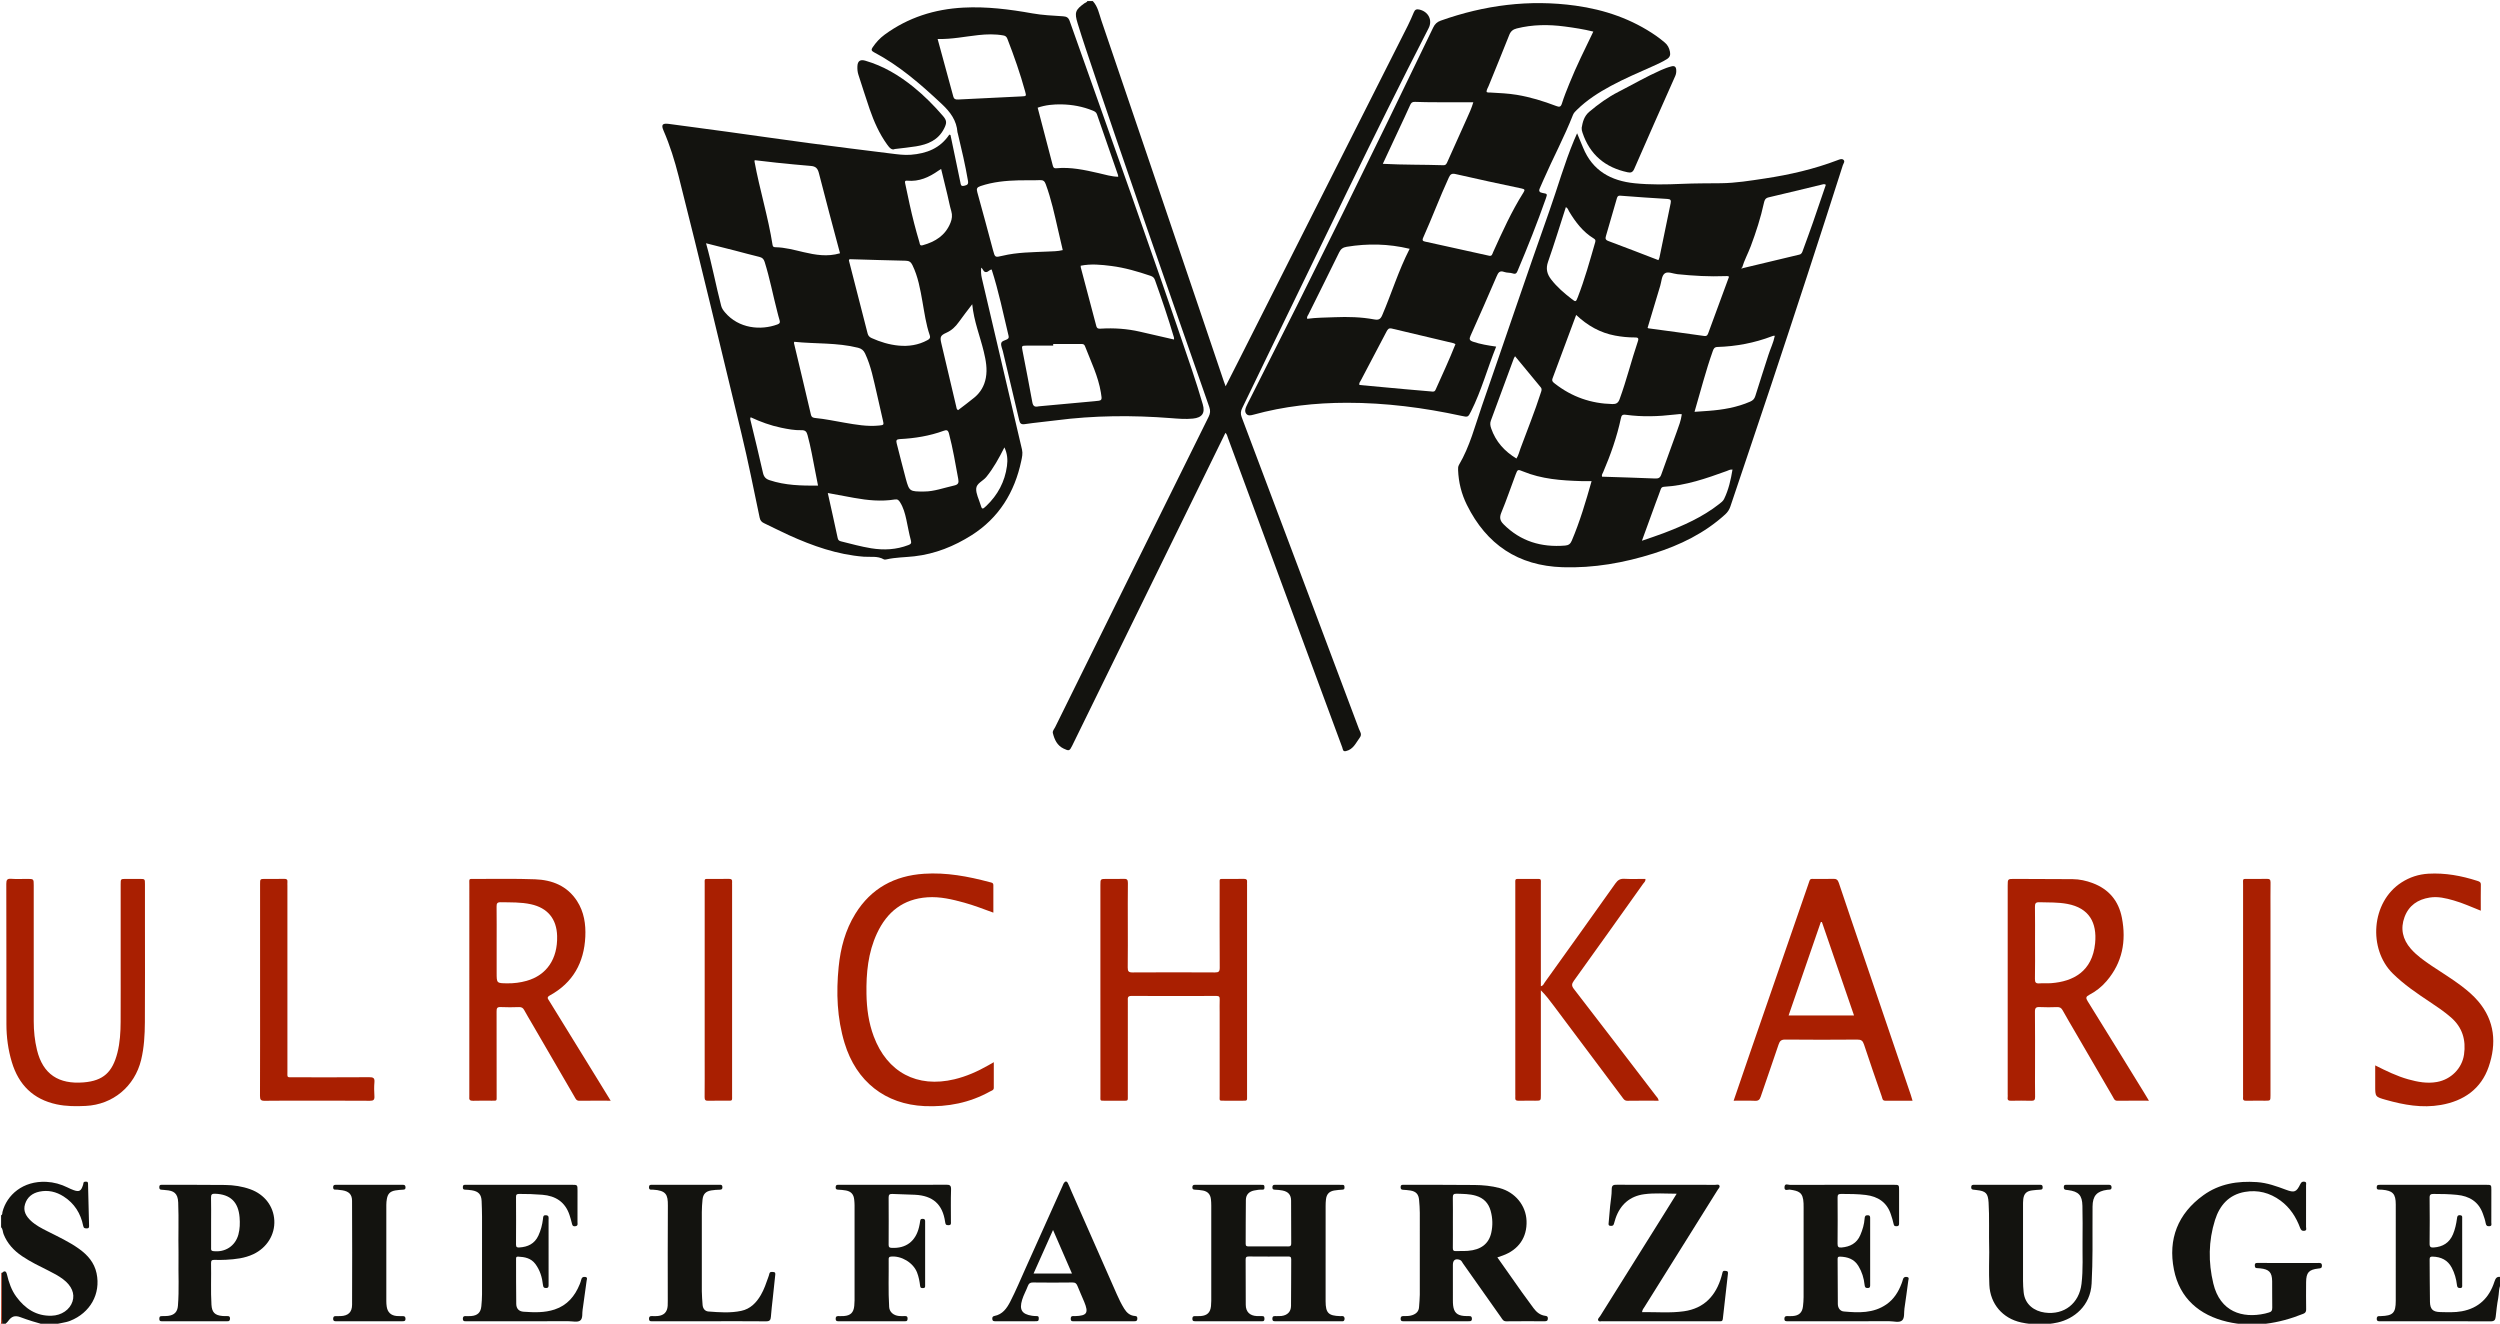 <?xml version="1.0" encoding="utf-8"?>
<!-- Generator: Adobe Illustrator 16.0.0, SVG Export Plug-In . SVG Version: 6.00 Build 0)  -->
<!DOCTYPE svg PUBLIC "-//W3C//DTD SVG 1.1//EN" "http://www.w3.org/Graphics/SVG/1.1/DTD/svg11.dtd">
<svg version="1.1" id="Ebene_1" xmlns="http://www.w3.org/2000/svg" xmlns:xlink="http://www.w3.org/1999/xlink" x="0px" y="0px"
	 width="553.44px" height="293.04px" viewBox="0 0 553.44 293.04" enable-background="new 0 0 553.44 293.04" xml:space="preserve">
<g>
	<path fill-rule="evenodd" clip-rule="evenodd" fill="none" d="M0.24,269.04c0-89.24,0.001-178.48-0.022-267.72
		c0-0.899,0.203-1.103,1.102-1.102c79.8,0.024,159.6,0.022,239.4,0.022c-0.114,0.294-0.43,0.328-0.647,0.484
		c-2.03,1.46-2.246,2.035-1.508,4.448c0.571,1.868,1.169,3.729,1.789,5.582c8.875,26.541,18.142,52.948,27.359,79.372
		c0.277,0.794,0.215,1.403-0.142,2.124c-6.061,12.217-12.103,24.443-18.148,36.668c-5.285,10.688-10.57,21.377-15.841,32.072
		c-0.206,0.418-0.621,0.825-0.5,1.314c0.355,1.426,0.938,2.724,2.375,3.415c1.191,0.573,1.326,0.534,1.893-0.624
		c9.596-19.588,19.192-39.176,28.788-58.764c1.715-3.501,3.429-7.004,5.146-10.51c0.36,0.336,0.417,0.752,0.553,1.121
		c7.076,19.144,14.141,38.291,21.208,57.437c1.366,3.702,2.725,7.408,4.108,11.104c0.13,0.349,0.091,0.952,0.794,0.796
		c1.652-0.368,2.212-1.827,3.084-2.998c0.551-0.738,0.036-1.303-0.184-1.888c-8.641-23.025-17.294-46.046-25.973-69.058
		c-0.284-0.752-0.208-1.322,0.13-2.009c1.88-3.83,3.704-7.687,5.572-11.521c11.808-24.231,23.362-48.588,35.687-72.565
		c0.921-1.792-0.055-3.673-2.052-4.123c-0.63-0.142-0.965,0.007-1.209,0.582c-0.421,0.99-0.842,1.983-1.326,2.943
		c-12.451,24.673-24.911,49.342-37.37,74.011c-0.968,1.917-1.945,3.83-2.978,5.864c-0.162-0.435-0.276-0.721-0.375-1.013
		c-1.84-5.438-3.673-10.878-5.517-16.314C258.239,46.97,251.05,25.75,243.821,4.544c-0.503-1.477-0.772-3.091-1.901-4.304
		c103.561,0,207.12,0.001,310.68-0.022c0.9,0,1.103,0.203,1.103,1.102c-0.023,93.8-0.022,187.6-0.022,281.4
		c-0.877-0.224-1.209,0.195-1.47,1.01c-1.138,3.552-3.466,5.858-7.213,6.552c-1.581,0.293-3.188,0.206-4.784,0.176
		c-1.617-0.03-2.241-0.617-2.276-2.266c-0.066-3.116-0.035-6.235-0.073-9.353c-0.007-0.531,0.158-0.673,0.677-0.656
		c1.858,0.058,3.316,0.754,4.219,2.45c0.646,1.216,0.997,2.515,1.159,3.873c0.045,0.383,0.16,0.642,0.658,0.639
		c0.601-0.003,0.495-0.381,0.495-0.723c0.003-4.878,0.004-9.755-0.002-14.633c-0.001-0.328,0.122-0.722-0.466-0.769
		c-0.603-0.048-0.631,0.331-0.685,0.73c-0.16,1.189-0.41,2.354-0.873,3.468c-0.791,1.901-2.262,2.804-4.272,2.944
		c-0.626,0.044-0.925-0.089-0.916-0.827c0.038-3.397,0.038-6.797-0.001-10.194c-0.008-0.745,0.306-0.83,0.922-0.832
		c1.719-0.007,3.437,0.035,5.144,0.202c2.71,0.267,4.773,1.484,5.73,4.175c0.24,0.675,0.492,1.356,0.612,2.057
		c0.096,0.554,0.3,0.759,0.85,0.709c0.604-0.056,0.403-0.502,0.405-0.808c0.015-2.399,0.01-4.798,0.008-7.196
		c-0.001-1.157-0.004-1.161-1.156-1.161c-7.676-0.002-15.352-0.001-23.027,0c-0.28,0-0.562-0.009-0.838,0.023
		c-0.305,0.035-0.342,0.285-0.354,0.533c-0.014,0.27,0.068,0.479,0.372,0.503c0.278,0.022,0.561,0.001,0.838,0.026
		c2.355,0.215,3.003,0.911,3.004,3.256c0.003,7.116,0.007,14.232-0.002,21.349c-0.004,2.678-0.622,3.294-3.302,3.374
		c-0.119,0.004-0.239,0.007-0.359,0.001c-0.432-0.021-0.547,0.246-0.55,0.606c-0.003,0.331,0.146,0.529,0.498,0.53
		c0.16,0.001,0.32,0.003,0.48,0.003c8.075,0,16.15-0.014,24.227,0.021c0.795,0.004,1.047-0.277,1.126-0.988
		c0.154-1.388,0.298-2.78,0.56-4.149c0.205-1.072,0.073-2.216,0.637-3.216c0,2.84-0.017,5.68,0.016,8.52
		c0.006,0.517-0.099,0.708-0.616,0.605c-0.154-0.031-0.319-0.005-0.479-0.005c-180.199,0-360.4,0-540.6,0
		c1.143-0.41,2.372-0.427,3.521-0.88c4.438-1.754,6.827-5.965,5.854-10.539c-0.501-2.357-1.974-4.041-3.888-5.408
		c-2.187-1.563-4.616-2.68-6.997-3.889c-1.279-0.65-2.566-1.294-3.633-2.294c-1.088-1.019-1.791-2.177-1.313-3.715
		c0.482-1.554,1.629-2.429,3.181-2.756c1.928-0.406,3.715,0.018,5.362,1.072c2.387,1.531,3.775,3.749,4.325,6.488
		c0.115,0.572,0.372,0.56,0.793,0.578c0.468,0.021,0.521-0.222,0.511-0.588c-0.08-3.073-0.153-6.146-0.229-9.221
		c-0.007-0.289-0.01-0.571-0.434-0.54c-0.28,0.021-0.574-0.028-0.6,0.388c-0.01,0.156-0.063,0.312-0.112,0.463
		c-0.398,1.234-0.831,1.459-2.046,1.025c-0.449-0.16-0.885-0.362-1.313-0.574c-1.485-0.736-3.053-1.175-4.706-1.259
		c-5.192-0.262-8.775,2.902-9.736,6.682C0.478,268.561,0.583,268.901,0.24,269.04z M210.416,29.885
		c-0.09-0.028-0.179-0.056-0.269-0.084c-2.03,3.047-5.026,4.184-8.495,4.459c-1.495,0.119-2.955-0.093-4.418-0.273
		c-6.066-0.749-12.133-1.505-18.192-2.313c-6.019-0.802-12.027-1.676-18.043-2.505c-4.313-0.595-8.628-1.182-12.947-1.741
		c-1.436-0.186-1.723,0.202-1.161,1.494c1.419,3.265,2.467,6.654,3.34,10.095c4.809,18.948,9.312,37.971,13.908,56.971
		c1.492,6.166,2.719,12.395,4.026,18.604c0.133,0.632,0.408,0.963,0.956,1.221c1.839,0.867,3.644,1.81,5.496,2.648
		c5.294,2.398,10.726,4.318,16.588,4.78c1.484,0.117,3.042-0.217,4.446,0.585c0.151,0.086,0.402,0.051,0.591,0.008
		c2.023-0.46,4.102-0.447,6.15-0.679c4.637-0.525,8.847-2.236,12.692-4.669c6.037-3.819,9.539-9.508,11.001-16.471
		c0.171-0.817,0.361-1.627,0.159-2.486c-2.972-12.663-5.926-25.33-8.901-37.991c-0.173-0.737-0.208-1.45-0.136-2.282
		c0.472,0.318,0.464,0.979,1.075,0.978c0.499,0,0.75-0.548,1.248-0.564c1.543,4.797,2.547,9.685,3.708,14.534
		c0.088,0.37,0.162,0.663-0.266,0.9c-0.478,0.265-1.237,0.355-1.333,0.898c-0.095,0.539,0.225,1.151,0.362,1.732
		c0.083,0.35,0.165,0.699,0.248,1.048c1.125,4.735,2.263,9.468,3.364,14.209c0.172,0.743,0.424,1.026,1.265,0.901
		c2.291-0.341,4.603-0.541,6.901-0.838c8.442-1.093,16.902-1.151,25.379-0.493c1.632,0.126,3.271,0.272,4.912,0.107
		c2.038-0.206,2.767-1.209,2.186-3.183c-0.743-2.523-1.526-5.037-2.368-7.528c-8.743-25.87-17.969-51.57-27.093-77.307
		c-0.282-0.795-0.715-0.993-1.475-1.044c-2.271-0.152-4.555-0.246-6.798-0.648c-5.049-0.905-10.118-1.542-15.26-1.273
		c-6.37,0.333-12.227,2.186-17.414,5.977c-1.074,0.786-1.958,1.754-2.696,2.858c-0.298,0.446-0.266,0.737,0.283,1.026
		c5.683,2.988,10.456,7.164,15.1,11.525c1.842,1.73,3.237,3.605,3.422,6.203c0.009,0.117,0.067,0.229,0.095,0.346
		c0.825,3.455,1.641,6.911,2.234,10.417c0.126,0.746-0.138,0.93-0.823,1.086c-0.765,0.174-0.761-0.226-0.859-0.728
		c-0.291-1.488-0.615-2.97-0.925-4.455C211.258,33.921,210.837,31.903,210.416,29.885z M349.133,29.504
		c-0.289,0.657-0.489,1.09-0.674,1.531c-2.14,5.119-3.628,10.467-5.479,15.688c-5.071,14.316-9.912,28.714-14.9,43.06
		c-1.541,4.434-2.684,9.032-5.1,13.128c-0.221,0.375-0.212,0.77-0.197,1.162c0.106,2.706,0.743,5.272,1.951,7.708
		c4.35,8.772,11.339,13.475,21.185,13.791c6.905,0.222,13.598-0.969,20.158-3.046c5.847-1.851,11.263-4.478,15.842-8.651
		c0.55-0.501,0.91-1.058,1.146-1.765c2.984-8.923,6.018-17.831,8.985-26.759c5.395-16.23,10.712-32.486,15.908-48.782
		c0.119-0.372,0.56-0.841,0.118-1.202c-0.355-0.29-0.831-0.081-1.251,0.08c-5.207,1.986-10.604,3.234-16.101,4.061
		c-3.238,0.487-6.483,1.021-9.767,1.055c-2.879,0.03-5.757,0.015-8.636,0.141c-3.475,0.151-6.95,0.22-10.427-0.129
		c-5.295-0.531-9.359-2.779-11.452-7.915C350.043,31.671,349.627,30.69,349.133,29.504z M331.216,76.73
		c-1.798-0.258-3.478-0.524-5.104-1.077c-0.813-0.277-0.914-0.57-0.569-1.338c1.96-4.364,3.885-8.743,5.774-13.138
		c0.353-0.817,0.654-1.349,1.685-0.969c0.587,0.216,1.288,0.117,1.881,0.322c0.717,0.248,0.888-0.123,1.109-0.647
		c2.219-5.252,4.324-10.548,6.215-15.927c0.362-1.03,0.354-1.05-0.708-1.232c-0.653-0.112-0.938-0.379-0.621-1.054
		c0.287-0.613,0.543-1.242,0.814-1.862c2.106-4.823,4.604-9.467,6.526-14.373c0.186-0.473,0.537-0.789,0.875-1.122
		c2.214-2.179,4.806-3.825,7.519-5.294c3.019-1.635,6.182-2.967,9.31-4.37c1.055-0.473,2.108-0.948,3.094-1.564
		c0.623-0.391,0.821-0.883,0.674-1.621c-0.164-0.826-0.508-1.512-1.147-2.04c-0.615-0.508-1.235-1.016-1.891-1.471
		c-5.393-3.744-11.436-5.81-17.881-6.7c-10.213-1.411-20.148-0.125-29.837,3.322c-0.813,0.29-1.293,0.759-1.666,1.535
		c-13.23,27.53-26.72,54.932-40.529,82.176c-0.288,0.569-0.596,1.13-0.849,1.714c-0.227,0.522-0.384,1.117,0,1.6
		c0.406,0.51,0.996,0.367,1.556,0.213c6.787-1.876,13.717-2.64,20.741-2.646c8.55-0.008,16.976,1.079,25.318,2.89
		c1.468,0.318,1.483,0.338,2.157-1.004C327.957,86.481,329.278,81.54,331.216,76.73z M135.188,243.67
		c-1.17-1.908-2.209-3.604-3.252-5.299c-3.453-5.607-6.908-11.214-10.363-16.819c-0.271-0.438-0.625-0.766,0.151-1.19
		c5.119-2.8,7.58-7.275,7.85-12.987c0.131-2.779-0.275-5.512-1.839-7.923c-2.181-3.361-5.514-4.661-9.3-4.801
		c-4.393-0.161-8.794-0.072-13.191-0.077c-1.56-0.001-1.344-0.184-1.345,1.32c-0.006,15.474-0.004,30.948-0.004,46.422
		c0,0.16,0.018,0.322-0.003,0.479c-0.087,0.65,0.134,0.918,0.841,0.891c1.357-0.053,2.718-0.01,4.078-0.017
		c1.271-0.007,1.133,0.132,1.134-1.174c0.004-6.198,0.012-12.396-0.013-18.594c-0.003-0.697,0.115-1,0.904-0.96
		c1.355,0.069,2.719,0.049,4.077,0.005c0.562-0.019,0.872,0.182,1.13,0.657c0.553,1.016,1.153,2.006,1.734,3.006
		c3.127,5.383,6.254,10.766,9.382,16.148c0.253,0.436,0.407,0.934,1.097,0.924C130.493,243.65,132.729,243.67,135.188,243.67z
		 M475.721,243.669c-0.408-0.679-0.727-1.22-1.056-1.754c-4.165-6.764-8.32-13.534-12.515-20.28
		c-0.445-0.717-0.391-1.01,0.367-1.403c1.461-0.758,2.748-1.78,3.826-3.039c3.504-4.095,4.391-8.841,3.394-14.013
		c-0.721-3.74-2.878-6.331-6.468-7.679c-1.43-0.536-2.912-0.866-4.439-0.879c-4.277-0.037-8.555-0.039-12.832-0.052
		c-1.544-0.004-1.544,0-1.544,1.486c0,15.394,0,30.786,0,46.18c0,0.24,0.026,0.483-0.005,0.719
		c-0.082,0.612,0.216,0.735,0.763,0.725c1.479-0.029,2.96-0.042,4.438,0.005c0.681,0.022,0.883-0.193,0.871-0.871
		c-0.04-2.158-0.015-4.317-0.015-6.477c0-4.118,0.025-8.237-0.02-12.354c-0.01-0.854,0.244-1.085,1.068-1.04
		c1.275,0.068,2.559,0.049,3.837,0.004c0.598-0.021,0.934,0.179,1.223,0.702c0.888,1.607,1.829,3.184,2.751,4.771
		c2.788,4.796,5.575,9.591,8.368,14.383c0.229,0.395,0.353,0.885,0.998,0.878C471.002,243.653,473.273,243.669,475.721,243.669z
		 M243.6,219.094c0,3.56,0,7.119,0,10.679c0,4.239-0.004,8.479,0.002,12.719c0.002,1.299-0.166,1.17,1.124,1.178
		c1.2,0.008,2.4,0.009,3.6,0c1.517-0.012,1.341,0.172,1.342-1.337c0.006-6.919,0.003-13.839,0.003-20.758
		c0-0.548-0.147-1.105,0.778-1.101c6.279,0.029,12.559,0.023,18.838,0.003c0.606-0.002,0.742,0.217,0.722,0.767
		c-0.036,0.999-0.01,1.999-0.01,2.999c0,6.08-0.005,12.159,0.003,18.238c0.002,1.312-0.219,1.18,1.233,1.188
		c1.16,0.007,2.32,0.009,3.479,0c1.527-0.013,1.352,0.173,1.352-1.327c0.004-15.479,0.002-30.957,0.002-46.436
		c0-0.199-0.02-0.402,0.003-0.6c0.069-0.578-0.183-0.76-0.75-0.747c-1.399,0.031-2.8,0.004-4.199,0.012
		c-1.284,0.008-1.122-0.127-1.123,1.18c-0.005,6.159-0.02,12.319,0.018,18.479c0.005,0.852-0.239,1.049-1.066,1.044
		c-6.079-0.036-12.159-0.036-18.238,0c-0.849,0.005-1.076-0.242-1.064-1.074c0.045-3.319,0.019-6.64,0.019-9.959
		c0-2.92-0.027-5.84,0.018-8.759c0.011-0.758-0.225-0.96-0.95-0.927c-1.238,0.055-2.479,0.015-3.719,0.015
		c-1.418,0.001-1.419,0.001-1.419,1.366C243.6,203.655,243.6,211.374,243.6,219.094z M423.391,243.669
		c-0.151-0.503-0.254-0.883-0.38-1.255c-3.523-10.373-7.05-20.745-10.574-31.118c-1.795-5.282-3.603-10.561-5.367-15.853
		c-0.229-0.688-0.551-0.925-1.267-0.891c-1.236,0.06-2.478,0.003-3.717,0.021c-1.537,0.021-1.274-0.254-1.807,1.285
		c-4.281,12.389-8.568,24.775-12.848,37.165c-1.209,3.498-2.399,7.003-3.646,10.647c1.654,0,3.204-0.049,4.75,0.021
		c0.749,0.033,1.025-0.271,1.244-0.92c1.303-3.85,2.663-7.681,3.951-11.535c0.264-0.788,0.588-1.109,1.482-1.102
		c5.316,0.052,10.633,0.047,15.949,0.004c0.863-0.007,1.21,0.25,1.481,1.08c1.264,3.861,2.617,7.694,3.94,11.536
		c0.136,0.395,0.126,0.914,0.748,0.914C419.322,243.668,421.313,243.669,423.391,243.669z M26.712,212.281
		c0,4.64,0.019,9.279-0.008,13.919c-0.013,2.316-0.14,4.627-0.72,6.89c-1.095,4.271-3.109,6.169-7.454,6.527
		c-5.529,0.456-9.041-1.786-10.35-7.207c-0.499-2.066-0.71-4.171-0.711-6.294c-0.007-10.039-0.003-20.078-0.003-30.118
		c0-1.428,0-1.428-1.484-1.428c-1.16-0.001-2.325,0.066-3.479-0.021c-0.923-0.071-1.113,0.243-1.11,1.125
		c0.032,10.359,0.009,20.719,0.027,31.078c0.005,2.848,0.378,5.654,1.204,8.391c1.513,5.014,4.722,8.222,9.914,9.332
		c2.131,0.456,4.286,0.456,6.445,0.351c6.016-0.293,10.834-4.325,12.256-10.181c0.666-2.742,0.813-5.534,0.832-8.326
		c0.049-7.319,0.017-14.639,0.017-21.958c0-2.88,0.003-5.76,0-8.64c-0.001-1.145-0.006-1.147-1.189-1.15c-1-0.003-2-0.003-3,0
		c-1.181,0.003-1.186,0.006-1.187,1.152C26.711,201.242,26.712,206.762,26.712,212.281z M367.189,243.671
		c-0.085-0.548-0.383-0.777-0.593-1.053c-6.048-7.902-12.09-15.809-18.175-23.683c-0.55-0.713-0.497-1.132-0.003-1.818
		c5.131-7.136,10.226-14.296,15.321-21.457c0.218-0.306,0.591-0.556,0.515-1.091c-1.558,0-3.117,0.06-4.669-0.022
		c-0.91-0.048-1.438,0.268-1.959,1.003c-5.198,7.334-10.433,14.644-15.671,21.949c-0.203,0.285-0.313,0.726-0.846,0.822
		c0-0.478,0-0.87,0-1.263c0-6.998,0.007-13.997-0.004-20.996c-0.003-1.738,0.245-1.467-1.546-1.491c-0.92-0.012-1.84-0.009-2.76,0
		c-1.525,0.014-1.348-0.172-1.349,1.33c-0.004,15.477-0.003,30.953-0.003,46.431c0,0.199,0.021,0.402-0.002,0.6
		c-0.068,0.576,0.178,0.764,0.747,0.749c1.239-0.033,2.479-0.008,3.72-0.011c1.192-0.002,1.196-0.004,1.196-1.246
		c0.001-7.318,0-14.637,0-21.955c0-0.414,0-0.828,0-1.242c1.093,1.088,1.95,2.227,2.805,3.367
		c5.056,6.751,10.11,13.503,15.17,20.251c0.3,0.4,0.524,0.853,1.191,0.841C362.553,243.646,364.83,243.671,367.189,243.671z
		 M219.906,202.037c0-2.104-0.001-4.094,0.001-6.084c0.001-0.569-0.443-0.569-0.824-0.672c-4.765-1.275-9.584-2.179-14.546-1.849
		c-6.517,0.433-11.694,3.218-15.182,8.859c-2.23,3.606-3.281,7.595-3.696,11.77c-0.566,5.688-0.363,11.325,1.308,16.84
		c2.585,8.531,9.02,13.576,17.707,13.964c5.144,0.229,10.005-0.738,14.525-3.253c0.325-0.181,0.802-0.265,0.804-0.781
		c0.006-1.846,0.002-3.691,0.002-5.688c-0.538,0.308-0.88,0.505-1.223,0.7c-2.368,1.348-4.836,2.448-7.497,3.085
		c-8.253,1.978-14.88-1.546-17.854-9.48c-1.137-3.03-1.562-6.189-1.614-9.392c-0.075-4.62,0.343-9.184,2.333-13.445
		c2.216-4.746,5.795-7.611,11.175-7.971c2.802-0.188,5.466,0.453,8.123,1.183C215.598,200.412,217.676,201.229,219.906,202.037z
		 M525.813,235.849c0,1.629,0,3.067,0,4.505c0,2.448-0.002,2.455,2.36,3.123c3.988,1.128,8.017,1.857,12.177,1.131
		c5.07-0.886,8.897-3.541,10.585-8.453c1.768-5.143,1.378-10.176-2.345-14.53c-1.065-1.247-2.316-2.313-3.623-3.313
		c-2.13-1.628-4.43-3.002-6.646-4.501c-1.657-1.121-3.304-2.269-4.629-3.786c-1.8-2.063-2.346-4.438-1.38-7.026
		c0.952-2.555,2.923-3.89,5.578-4.307c1.832-0.289,3.568,0.145,5.296,0.639c2.023,0.578,3.94,1.453,6.002,2.273
		c0-1.994-0.022-3.87,0.014-5.745c0.012-0.603-0.334-0.712-0.777-0.855c-3.524-1.137-7.114-1.802-10.834-1.589
		c-2.157,0.124-4.14,0.769-5.961,1.942c-6.743,4.347-7.401,14.752-1.927,20.154c2.47,2.438,5.302,4.359,8.164,6.262
		c1.631,1.084,3.253,2.173,4.734,3.469c2.521,2.205,3.335,4.984,2.876,8.204c-0.44,3.091-2.903,5.521-5.979,6.075
		c-2.193,0.396-4.292-0.006-6.377-0.587C530.62,238.234,528.294,237.097,525.813,235.849z M289.636,292.492
		c2.399,0,4.8,0.003,7.199-0.005c0.261-0.001,0.586,0.108,0.743-0.222c0.106-0.223,0.106-0.488-0.015-0.694
		c-0.202-0.343-0.57-0.207-0.874-0.216c-2.618-0.076-3.225-0.689-3.237-3.295c0-0.08,0-0.16,0-0.239
		c0-6.96-0.001-13.919,0.004-20.879c0-0.479,0.021-0.96,0.076-1.435c0.132-1.119,0.676-1.741,1.775-1.955
		c0.624-0.121,1.267-0.146,1.902-0.194c0.296-0.022,0.432-0.15,0.421-0.444c-0.01-0.276,0.043-0.592-0.375-0.612
		c-0.279-0.013-0.56-0.015-0.839-0.015c-3.16-0.001-6.319-0.001-9.479-0.001c-1.56,0-3.119,0.009-4.68-0.005
		c-0.398-0.004-0.578,0.129-0.585,0.545c-0.008,0.426,0.177,0.536,0.576,0.546c0.557,0.015,1.119,0.063,1.664,0.173
		c1.274,0.26,1.888,0.948,1.9,2.233c0.03,3.159,0.005,6.319,0.028,9.479c0.005,0.525-0.163,0.674-0.678,0.67
		c-2.92-0.021-5.84-0.016-8.76-0.004c-0.427,0.002-0.648-0.077-0.645-0.579c0.024-3.239-0.003-6.479,0.043-9.718
		c0.017-1.139,0.686-1.84,1.799-2.075c0.624-0.132,1.258-0.227,1.902-0.192c0.314,0.017,0.421-0.172,0.412-0.449
		c-0.008-0.272,0.044-0.595-0.372-0.616c-0.279-0.014-0.56-0.008-0.84-0.008c-3.64,0-7.279,0-10.919,0
		c-1.08,0-2.16,0.008-3.24-0.002c-0.386-0.004-0.579,0.121-0.587,0.546c-0.009,0.446,0.212,0.519,0.587,0.538
		c0.596,0.032,1.2,0.068,1.782,0.188c1.081,0.224,1.632,0.869,1.748,1.972c0.046,0.436,0.068,0.876,0.069,1.314
		c0.004,7.04,0.003,14.079,0,21.119c0,0.398-0.019,0.799-0.061,1.194c-0.15,1.395-0.83,2.064-2.232,2.181
		c-0.477,0.04-0.959,0.007-1.439,0.023c-0.364,0.013-0.444,0.259-0.449,0.574c-0.004,0.325,0.09,0.547,0.458,0.552
		c0.2,0.003,0.4,0.006,0.6,0.006c4.64,0,9.279,0,13.919,0c0.16,0,0.32-0.011,0.479,0.001c0.37,0.027,0.495-0.175,0.498-0.504
		c0.003-0.344-0.029-0.649-0.496-0.637c-0.399,0.011-0.8,0.013-1.199-0.008c-1.557-0.081-2.431-0.938-2.443-2.495
		c-0.026-3.319,0.003-6.64-0.025-9.959c-0.005-0.579,0.153-0.742,0.734-0.736c2.879,0.029,5.759,0.021,8.639,0.006
		c0.465-0.002,0.722,0.046,0.717,0.628c-0.031,3.439,0.003,6.879-0.044,10.318c-0.017,1.284-0.798,2.048-2.084,2.215
		c-0.394,0.051-0.798,0.022-1.198,0.031c-0.387,0.008-0.819-0.102-0.846,0.533c-0.029,0.719,0.452,0.606,0.884,0.606
		C284.916,292.492,287.275,292.492,289.636,292.492z M331.48,278.354c0.506-0.175,0.841-0.286,1.173-0.405
		c3.531-1.271,5.43-4.027,5.289-7.678c-0.132-3.423-2.514-6.33-5.948-7.259c-1.824-0.494-3.699-0.667-5.574-0.686
		c-5.076-0.052-10.154-0.032-15.231-0.041c-0.2,0-0.4,0.004-0.6,0.001c-0.321-0.004-0.517,0.09-0.523,0.472
		c-0.006,0.376,0.073,0.604,0.501,0.629c0.557,0.033,1.117,0.072,1.667,0.162c1.231,0.203,1.806,0.817,1.918,2.075
		c0.086,0.953,0.157,1.91,0.16,2.866c0.014,6.037,0.015,12.074-0.001,18.111c-0.002,0.915-0.109,1.829-0.165,2.744
		c-0.059,0.97-0.632,1.494-1.501,1.798c-0.66,0.23-1.338,0.207-2.016,0.205c-0.41-0.002-0.557,0.181-0.563,0.579
		c-0.008,0.416,0.166,0.584,0.566,0.563c0.159-0.008,0.319,0,0.479,0c4.558,0,9.115,0,13.674,0c0.199,0,0.399,0.005,0.6-0.005
		c0.355-0.018,0.479-0.24,0.463-0.563c-0.016-0.299-0.092-0.56-0.465-0.569c-0.439-0.012-0.881,0.006-1.318-0.036
		c-1.532-0.146-2.2-0.803-2.377-2.327c-0.041-0.355-0.051-0.717-0.052-1.076c-0.004-2.639-0.003-5.277-0.002-7.916
		c0.001-1.053,0.555-1.442,1.54-1.093c0.379,0.134,0.497,0.503,0.697,0.787c2.813,3.976,5.613,7.961,8.426,11.938
		c0.285,0.403,0.478,0.884,1.159,0.875c2.838-0.036,5.677-0.019,8.516-0.011c0.426,0.001,0.678-0.113,0.688-0.6
		c0.009-0.404-0.139-0.546-0.542-0.597c-1.143-0.143-1.971-0.807-2.632-1.71c-0.849-1.16-1.71-2.311-2.542-3.483
		C335.146,283.572,333.362,281.026,331.48,278.354z M506.639,279.592c-2.079,0-4.159,0-6.239,0c-0.239,0-0.479,0.007-0.72,0
		c-0.332-0.01-0.524,0.102-0.516,0.478c0.009,0.343,0.014,0.651,0.475,0.662c0.238,0.006,0.478,0.027,0.716,0.052
		c1.96,0.202,2.615,0.876,2.645,2.824c0.03,1.96-0.021,3.921,0.023,5.879c0.015,0.636-0.206,0.954-0.795,1.086
		c-0.272,0.061-0.536,0.16-0.808,0.221c-4.991,1.116-9.94-0.373-11.442-6.644c-1.13-4.718-1.089-9.422,0.372-14.061
		c1.03-3.271,3.082-5.605,6.597-6.227c2.882-0.509,5.542,0.184,7.913,1.931c2.099,1.547,3.442,3.64,4.336,6.041
		c0.191,0.514,0.449,0.719,0.961,0.636c0.572-0.093,0.345-0.557,0.347-0.859c0.018-3.079,0.015-6.159,0.003-9.238
		c-0.001-0.279,0.163-0.686-0.324-0.767c-0.431-0.071-0.706,0.044-0.932,0.505c-0.884,1.808-1.319,1.972-3.186,1.275
		c-2.094-0.781-4.179-1.542-6.448-1.696c-4.265-0.29-8.305,0.358-11.835,2.902c-5.663,4.079-7.858,9.712-6.525,16.465
		c1.26,6.382,5.656,10.101,11.771,11.545c5.751,1.357,11.422,0.426,16.886-1.769c0.486-0.195,0.62-0.486,0.613-0.994
		c-0.03-1.999-0.026-3.999-0.009-5.999c0.018-2.127,0.604-2.776,2.707-3.017c0.422-0.048,0.793-0.028,0.795-0.622
		c0.004-0.702-0.464-0.609-0.901-0.609C510.958,279.593,508.799,279.592,506.639,279.592z M115.53,292.492
		c3.44,0,6.879,0.004,10.319-0.002c0.877-0.002,1.976,0.283,2.572-0.135c0.675-0.474,0.405-1.686,0.574-2.571
		c0.008-0.039,0.019-0.078,0.024-0.117c0.288-2.056,0.583-4.109,0.852-6.167c0.039-0.299,0.284-0.742-0.342-0.817
		c-0.488-0.059-0.741,0.127-0.853,0.597c-0.083,0.347-0.203,0.688-0.337,1.021c-1.067,2.635-2.756,4.66-5.542,5.588
		c-2.251,0.75-4.574,0.659-6.887,0.499c-1.04-0.071-1.609-0.686-1.624-1.733c-0.047-3.318-0.03-6.639-0.041-9.958
		c-0.001-0.306,0.021-0.53,0.438-0.509c1.475,0.075,2.854,0.325,3.824,1.616c1.043,1.388,1.51,2.98,1.696,4.664
		c0.057,0.518,0.215,0.689,0.724,0.67c0.553-0.021,0.519-0.378,0.519-0.745c0-0.8,0-1.6,0-2.399c0-4,0.002-7.999-0.003-11.999
		c0-0.415,0.14-0.913-0.56-0.968c-0.69-0.054-0.625,0.404-0.681,0.847c-0.158,1.272-0.473,2.5-1.018,3.673
		c-0.843,1.811-2.345,2.508-4.232,2.617c-0.469,0.026-0.721-0.055-0.717-0.63c0.024-3.52,0.022-7.039,0.001-10.559
		c-0.003-0.538,0.184-0.659,0.688-0.663c1.718-0.013,3.433,0.047,5.143,0.186c2.933,0.239,5.059,1.595,6.014,4.492
		c0.187,0.567,0.353,1.144,0.491,1.725c0.106,0.446,0.163,0.843,0.805,0.745c0.645-0.098,0.464-0.562,0.466-0.915
		c0.016-2.319,0.01-4.64,0.007-6.959c0-1.295-0.003-1.297-1.302-1.297c-7.6-0.001-15.199-0.001-22.798-0.001
		c-0.28,0-0.56,0.005-0.84,0.003c-0.382-0.004-0.439,0.229-0.444,0.547c-0.005,0.335,0.085,0.515,0.459,0.528
		c0.517,0.02,1.037,0.058,1.547,0.142c1.475,0.242,2.092,0.931,2.15,2.396c0.046,1.156,0.088,2.314,0.09,3.473
		c0.009,5.72,0.01,11.439-0.003,17.158c-0.002,0.876-0.067,1.755-0.15,2.627c-0.133,1.393-0.828,2.062-2.232,2.178
		c-0.437,0.037-0.879,0.021-1.319,0.014c-0.421-0.009-0.539,0.21-0.544,0.597c-0.006,0.429,0.2,0.562,0.586,0.545
		c0.239-0.011,0.479-0.001,0.72-0.001C107.69,292.492,111.61,292.492,115.53,292.492z M408.094,292.492
		c3.398,0,6.798,0.014,10.196-0.009c0.95-0.006,2.135,0.397,2.784-0.176c0.596-0.525,0.387-1.729,0.521-2.633
		c0.306-2.054,0.579-4.112,0.852-6.171c0.041-0.312,0.291-0.736-0.329-0.819c-0.479-0.064-0.751,0.105-0.867,0.575
		c-0.076,0.31-0.185,0.611-0.298,0.909c-0.696,1.826-1.695,3.438-3.33,4.576c-2.9,2.02-6.188,1.879-9.467,1.581
		c-0.819-0.074-1.297-0.797-1.306-1.646c-0.033-3.318-0.026-6.638-0.049-9.956c-0.003-0.401,0.103-0.556,0.535-0.54
		c1.686,0.059,3.131,0.527,4.069,2.073c0.784,1.29,1.216,2.685,1.369,4.169c0.049,0.476,0.165,0.733,0.709,0.711
		c0.551-0.023,0.523-0.37,0.523-0.74c0-4.878,0-9.757,0-14.636c0-0.37,0.026-0.714-0.523-0.74c-0.558-0.026-0.669,0.26-0.702,0.721
		c-0.09,1.286-0.451,2.505-0.96,3.685c-0.787,1.826-2.27,2.572-4.157,2.739c-0.67,0.06-0.88-0.148-0.873-0.842
		c0.035-3.399,0.029-6.799,0.004-10.197c-0.005-0.598,0.125-0.823,0.776-0.822c1.837,0.004,3.68,0.008,5.497,0.234
		c2.647,0.329,4.649,1.618,5.521,4.289c0.234,0.719,0.479,1.44,0.623,2.18c0.09,0.465,0.347,0.438,0.674,0.443
		c0.354,0.008,0.512-0.163,0.521-0.497c0.006-0.24,0.004-0.48,0.004-0.72c0-2.24,0.002-4.479,0-6.719
		c-0.001-1.226-0.004-1.229-1.229-1.229c-7.638-0.001-15.276-0.009-22.914,0.021c-0.408,0.002-1.15-0.434-1.222,0.452
		c-0.084,1.05,0.772,0.531,1.203,0.597c1.892,0.289,2.93,0.519,3.014,3.047c0.011,0.319,0.014,0.64,0.014,0.959
		c0,6.599,0.004,13.196-0.006,19.795c-0.001,0.677-0.058,1.355-0.134,2.028c-0.156,1.377-0.872,2.055-2.256,2.154
		c-0.397,0.028-0.8,0.023-1.199,0.009c-0.434-0.017-0.661,0.116-0.661,0.605c0.001,0.545,0.334,0.546,0.714,0.539
		c0.24-0.005,0.479-0.001,0.72-0.001C400.335,292.492,404.214,292.492,408.094,292.492z M57.574,219.111
		c0,7.84,0.012,15.68-0.019,23.52c-0.003,0.828,0.206,1.074,1.051,1.061c3.159-0.052,6.319-0.021,9.479-0.021
		c4.6,0,9.2-0.018,13.799,0.017c0.779,0.006,1.051-0.204,1.001-0.997c-0.066-1.036-0.086-2.085,0.004-3.117
		c0.083-0.943-0.279-1.109-1.142-1.104c-5.6,0.038-11.199,0.022-16.799,0.018c-1.506-0.002-1.322,0.142-1.322-1.369
		c-0.003-13.679-0.002-27.358-0.002-41.038c0-0.28-0.024-0.563,0.004-0.84c0.053-0.527-0.174-0.689-0.687-0.68
		c-1.399,0.027-2.8,0.007-4.2,0.01c-1.164,0.002-1.169,0.004-1.169,1.143C57.573,203.512,57.574,211.312,57.574,219.111z
		 M363.509,290.473c0.078-0.575,0.341-0.834,0.527-1.132c5.415-8.659,10.832-17.316,16.243-25.979
		c0.181-0.289,0.566-0.583,0.335-0.946c-0.181-0.283-0.592-0.123-0.898-0.124c-2.718-0.01-5.437-0.006-8.155-0.006
		c-4.518,0-9.036,0.016-13.554-0.015c-0.784-0.005-1.223,0.041-1.213,1.038c0.012,1.229-0.231,2.461-0.351,3.692
		c-0.119,1.232-0.226,2.465-0.327,3.698c-0.021,0.263-0.109,0.593,0.302,0.656c0.372,0.057,0.727,0.046,0.859-0.418
		c0.12-0.421,0.234-0.844,0.378-1.257c1.052-3.03,3.173-4.885,6.33-5.311c2.315-0.313,4.672-0.119,7.193-0.11
		c-1.247,2.003-2.396,3.854-3.552,5.701c-4.468,7.135-8.938,14.267-13.4,21.405c-0.182,0.292-0.596,0.587-0.424,0.927
		c0.213,0.423,0.721,0.122,1.092,0.197c0.038,0.008,0.079,0.001,0.119,0.001c8.356,0,16.712,0,25.068,0
		c0.239,0,0.48-0.016,0.719,0.003c0.401,0.031,0.549-0.139,0.593-0.541c0.363-3.333,0.743-6.663,1.131-9.993
		c0.039-0.336-0.022-0.576-0.377-0.596c-0.289-0.016-0.671-0.167-0.81,0.273c-0.097,0.304-0.153,0.62-0.24,0.926
		c-1.215,4.252-3.827,7.085-8.316,7.719C369.739,290.713,366.65,290.428,363.509,290.473z M39.519,277.34
		c0,0.359,0.006,0.72-0.001,1.079c-0.066,3.553,0.16,7.11-0.129,10.659c-0.111,1.37-0.816,2.059-2.193,2.227
		c-0.474,0.058-0.958,0.043-1.437,0.048c-0.455,0.004-0.489,0.292-0.49,0.646c-0.001,0.363,0.172,0.502,0.512,0.493
		c0.16-0.004,0.32,0.001,0.479,0.001c4.556,0,9.111,0,13.667,0c0.12,0,0.24-0.009,0.359,0.001c0.458,0.036,0.64-0.16,0.636-0.628
		c-0.003-0.454-0.24-0.524-0.607-0.517c-0.359,0.009-0.721,0.008-1.078-0.024c-1.673-0.149-2.324-0.803-2.425-2.495
		c-0.182-3.072-0.022-6.149-0.089-9.223c-0.014-0.627,0.272-0.717,0.794-0.701c0.838,0.024,1.679,0.021,2.516-0.023
		c2.078-0.111,4.139-0.332,6.054-1.239c3.006-1.423,4.803-4.321,4.639-7.474c-0.163-3.141-2.159-5.749-5.285-6.884
		c-1.817-0.66-3.713-0.941-5.63-0.961c-4.515-0.047-9.03-0.029-13.546-0.038c-0.16,0-0.319,0.003-0.479,0.001
		c-0.322-0.005-0.516,0.093-0.52,0.475c-0.004,0.373,0.066,0.611,0.503,0.617c0.317,0.003,0.634,0.063,0.952,0.086
		c1.691,0.116,2.646,0.638,2.729,2.732C39.596,269.912,39.444,273.626,39.519,277.34z M197.88,262.286c-3.558,0-7.116,0-10.674,0
		c-0.56,0-1.12,0.011-1.679-0.001c-0.432-0.009-0.528,0.225-0.526,0.604c0.002,0.378,0.199,0.455,0.523,0.477
		c0.596,0.038,1.199,0.065,1.782,0.183c1.147,0.229,1.694,0.878,1.804,2.045c0.037,0.396,0.075,0.796,0.075,1.193
		c0.004,7.036,0.004,14.072,0,21.108c0,0.398-0.029,0.798-0.067,1.195c-0.143,1.473-0.82,2.144-2.286,2.249
		c-0.438,0.031-0.879,0.012-1.319,0.014c-0.437,0.003-0.513,0.274-0.508,0.64c0.005,0.356,0.177,0.503,0.517,0.498
		c0.2-0.003,0.399,0.001,0.6,0.001c4.558,0,9.115,0,13.673,0c0.2,0,0.4-0.012,0.6,0.001c0.446,0.03,0.519-0.227,0.526-0.6
		c0.009-0.425-0.181-0.56-0.578-0.545c-0.439,0.016-0.882,0.028-1.318-0.015c-1.243-0.125-2.114-0.888-2.183-1.995
		c-0.22-3.513-0.067-7.032-0.108-10.549c-0.004-0.352,0.052-0.566,0.509-0.609c2.31-0.219,4.912,1.34,5.765,3.498
		c0.384,0.974,0.57,1.997,0.692,3.026c0.057,0.478,0.329,0.444,0.658,0.451c0.394,0.009,0.459-0.22,0.446-0.536
		c-0.007-0.159,0-0.319,0-0.479c0-4.438,0-8.876,0-13.313c0-0.159-0.005-0.319,0-0.479c0.01-0.339-0.131-0.519-0.491-0.521
		c-0.303-0.003-0.546,0.017-0.597,0.405c-0.062,0.475-0.148,0.947-0.259,1.413c-0.75,3.159-2.894,4.764-6.059,4.603
		c-0.519-0.026-0.677-0.161-0.673-0.682c0.02-3.478,0.022-6.956-0.001-10.435c-0.004-0.614,0.172-0.851,0.808-0.818
		c1.672,0.084,3.348,0.097,5.021,0.181c3.981,0.199,6.117,2.106,6.677,5.988c0.075,0.521,0.134,0.764,0.745,0.749
		c0.675-0.018,0.538-0.434,0.539-0.807c0.005-2.358-0.054-4.72,0.03-7.075c0.034-0.964-0.307-1.091-1.147-1.081
		C205.556,262.311,201.718,262.286,197.88,262.286z M440.367,277.209c0,1.483-0.104,4.366,0.025,7.238
		c0.189,4.197,2.946,7.417,7.036,8.306c2.68,0.582,5.411,0.606,8.091,0.012c3.57-0.793,7.258-3.65,7.515-8.63
		c0.13-2.517,0.189-5.029,0.197-7.545c0.011-3.159-0.018-6.318,0.009-9.478c0.02-2.402,0.94-3.414,3.292-3.725
		c0.118-0.016,0.239-0.031,0.358-0.025c0.405,0.019,0.586-0.16,0.559-0.572c-0.027-0.426-0.282-0.508-0.649-0.507
		c-3.118,0.006-6.237,0.005-9.356,0.002c-0.304,0-0.55,0.027-0.562,0.426c-0.01,0.352,0.022,0.646,0.455,0.693
		c0.158,0.018,0.317,0.031,0.476,0.052c2.346,0.308,3.139,1.136,3.186,3.501c0.051,2.558,0.058,5.117,0.026,7.677
		c-0.04,3.193,0.157,6.391-0.227,9.581c-0.519,4.314-3.82,6.94-8.116,6.358c-2.317-0.314-4.419-1.764-4.694-4.507
		c-0.084-0.838-0.137-1.672-0.138-2.51c-0.004-5.519-0.003-11.037,0-16.556c0.001-0.519-0.011-1.043,0.055-1.557
		c0.154-1.198,0.716-1.75,1.929-1.915c0.631-0.086,1.269-0.137,1.904-0.166c0.377-0.017,0.464-0.197,0.459-0.528
		c-0.005-0.327-0.095-0.546-0.465-0.546c-0.2,0-0.4-0.003-0.6-0.003c-4.559,0-9.117,0-13.676,0c-0.12,0-0.24,0.003-0.36,0
		c-0.381-0.009-0.711-0.004-0.716,0.541c-0.006,0.554,0.364,0.523,0.718,0.564c0.158,0.018,0.316,0.042,0.476,0.059
		c2.054,0.222,2.524,0.714,2.653,2.773C440.428,269.419,440.257,272.617,440.367,277.209z M157.105,292.492
		c4.158,0,8.316-0.022,12.474,0.02c0.8,0.009,1.031-0.275,1.082-1.01c0.095-1.354,0.269-2.701,0.412-4.051
		c0.181-1.707,0.37-3.412,0.542-5.12c0.03-0.301,0.115-0.693-0.367-0.729c-0.376-0.027-0.827-0.151-0.945,0.436
		c-0.047,0.232-0.13,0.46-0.209,0.685c-0.477,1.353-0.931,2.715-1.657,3.962c-1,1.717-2.317,3.08-4.333,3.509
		c-2.408,0.512-4.852,0.326-7.277,0.142c-0.78-0.061-1.24-0.673-1.29-1.5c-0.061-0.994-0.165-1.989-0.167-2.984
		c-0.016-5.838-0.014-11.675,0-17.513c0.002-0.915,0.064-1.834,0.154-2.745c0.123-1.246,0.698-1.857,1.937-2.062
		c0.627-0.104,1.269-0.146,1.906-0.158c0.412-0.009,0.563-0.144,0.563-0.558c0-0.432-0.195-0.56-0.585-0.531
		c-0.239,0.018-0.479,0.003-0.72,0.003c-4.158,0-8.316,0-12.475,0c-0.6,0-1.2,0.016-1.799-0.005
		c-0.42-0.015-0.687,0.064-0.679,0.573c0.006,0.449,0.233,0.543,0.608,0.508c0.079-0.007,0.16-0.005,0.24,0
		c2.973,0.169,3.351,1.117,3.333,3.52c-0.055,7.036-0.02,14.074-0.02,21.11c0,0.359,0.003,0.721-0.021,1.079
		c-0.095,1.368-0.801,2.115-2.168,2.261c-0.435,0.047-0.88,0.039-1.318,0.014c-0.459-0.025-0.658,0.15-0.649,0.615
		c0.008,0.416,0.198,0.567,0.596,0.534c0.239-0.019,0.479-0.003,0.72-0.003C149.029,292.492,153.067,292.492,157.105,292.492z
		 M244.292,292.492c2.278,0,4.557-0.006,6.835,0.005c0.437,0.003,0.658-0.109,0.655-0.604c-0.003-0.41-0.128-0.536-0.538-0.564
		c-1.09-0.075-1.816-0.724-2.37-1.617c-0.632-1.02-1.154-2.094-1.637-3.188c-3.343-7.579-6.683-15.16-10.022-22.741
		c-0.272-0.619-0.507-1.257-0.812-1.859c-0.256-0.506-0.604-0.464-0.894-0.008c-0.127,0.199-0.199,0.434-0.297,0.652
		c-2.724,6.067-5.442,12.137-8.174,18.2c-1.112,2.47-2.149,4.973-3.39,7.383c-0.77,1.495-1.704,2.822-3.498,3.171
		c-0.435,0.085-0.491,0.321-0.479,0.671c0.015,0.437,0.294,0.516,0.651,0.501c0.08-0.003,0.16,0,0.24,0c2.838,0,5.676,0,8.513,0
		c0.16,0,0.32-0.003,0.479-0.013c0.398-0.023,0.391-0.313,0.402-0.603c0.012-0.316-0.035-0.542-0.439-0.532
		c-0.358,0.008-0.721-0.017-1.075-0.072c-2.232-0.352-2.832-1.331-2.17-3.515c0.324-1.071,0.884-2.045,1.279-3.086
		c0.211-0.556,0.503-0.769,1.125-0.761c2.917,0.037,5.835,0.039,8.752-0.001c0.64-0.009,0.894,0.25,1.105,0.786
		c0.469,1.186,1.007,2.343,1.495,3.521c1.012,2.444,0.6,3.063-2.051,3.139c-0.401,0.012-0.923-0.178-0.943,0.553
		c-0.019,0.731,0.488,0.581,0.903,0.582C240.055,292.495,242.173,292.492,244.292,292.492z M502.631,219.116
		c0-5.757,0-11.513,0-17.269c0-2.158-0.021-4.317,0.012-6.475c0.009-0.624-0.184-0.835-0.813-0.815
		c-1.317,0.041-2.638,0.002-3.957,0.015c-1.536,0.015-1.309-0.186-1.31,1.349c-0.006,15.469-0.004,30.938-0.004,46.407
		c0,0.199,0.021,0.402-0.004,0.599c-0.072,0.565,0.134,0.772,0.727,0.756c1.398-0.04,2.798-0.01,4.197-0.013
		c1.145-0.003,1.149-0.006,1.15-1.171C502.631,234.705,502.63,226.91,502.631,219.116z M156,219.132c0,5.116,0,10.232,0,15.349
		c0,2.799,0.018,5.597-0.014,8.395c-0.007,0.628,0.178,0.828,0.804,0.808c1.318-0.041,2.638-0.004,3.957-0.015
		c1.5-0.011,1.321,0.17,1.321-1.355c0.004-15.47,0.003-30.938,0.002-46.408c0-0.199-0.02-0.401,0.003-0.599
		c0.069-0.58-0.186-0.759-0.75-0.746c-1.398,0.031-2.798,0.004-4.197,0.012c-1.294,0.007-1.123-0.115-1.124,1.177
		C155.998,203.543,156,211.337,156,219.132z M350.147,28.281c0.015,0.296,0.005,0.419,0.029,0.535
		c0.041,0.194,0.096,0.387,0.158,0.575c1.627,4.869,5.033,7.702,10.005,8.751c0.716,0.151,1.117-0.005,1.447-0.764
		c2.988-6.862,6.025-13.703,9.068-20.541c0.206-0.463,0.257-0.895,0.223-1.384c-0.049-0.693-0.399-0.927-1.03-0.768
		c-0.812,0.204-1.591,0.502-2.358,0.841c-3.211,1.418-6.241,3.188-9.362,4.78c-2.363,1.204-4.485,2.738-6.504,4.443
		C350.656,25.737,350.357,27.063,350.147,28.281z M81.862,262.286c-2.397,0-4.795-0.001-7.193,0.001
		c-0.431,0-0.943-0.105-0.916,0.594c0.025,0.647,0.531,0.433,0.888,0.478c0.396,0.051,0.794,0.078,1.187,0.146
		c1.413,0.244,2.104,0.906,2.11,2.313c0.033,7.672,0.04,15.345,0.006,23.018c-0.008,1.685-0.882,2.452-2.559,2.515
		c-0.359,0.014-0.72,0.014-1.079,0.002c-0.43-0.015-0.55,0.242-0.554,0.604c-0.003,0.327,0.14,0.531,0.495,0.533
		c0.2,0.002,0.399,0.003,0.599,0.003c4.596,0,9.191,0,13.787,0c0.2,0,0.4,0.002,0.6-0.004c0.312-0.009,0.536-0.102,0.538-0.481
		c0.001-0.368-0.091-0.638-0.512-0.649c-0.479-0.015-0.962,0.017-1.438-0.026c-1.278-0.115-2.03-0.83-2.212-2.089
		c-0.057-0.394-0.084-0.794-0.085-1.191c-0.005-7.113-0.006-14.227,0.001-21.34c0-0.437,0.043-0.878,0.12-1.308
		c0.202-1.134,0.722-1.664,1.867-1.868c0.586-0.104,1.187-0.139,1.783-0.173c0.355-0.02,0.487-0.167,0.477-0.517
		c-0.01-0.333-0.126-0.54-0.476-0.554c-0.28-0.012-0.56-0.006-0.839-0.006C86.258,262.286,84.06,262.286,81.862,262.286z
		 M198.113,32.987c1.771-0.22,3.243-0.355,4.699-0.594c2.606-0.428,4.895-1.373,6.187-3.926c0.621-1.228,0.634-1.776-0.247-2.797
		c-1.987-2.303-4.12-4.46-6.486-6.377c-3.221-2.609-6.722-4.71-10.736-5.865c-1.105-0.318-1.673,0.094-1.72,1.237
		c-0.026,0.637,0.018,1.266,0.225,1.889c0.841,2.532,1.61,5.089,2.488,7.608c0.958,2.752,2.125,5.412,3.843,7.801
		C196.89,32.693,197.394,33.316,198.113,32.987z"/>
	<path fill-rule="evenodd" clip-rule="evenodd" fill="#13130F" d="M241.92,0.24c1.129,1.213,1.398,2.827,1.901,4.304
		c7.229,21.206,14.417,42.426,21.613,63.644c1.844,5.436,3.677,10.876,5.517,16.314c0.099,0.292,0.213,0.578,0.375,1.013
		c1.033-2.034,2.01-3.947,2.978-5.864c12.459-24.669,24.919-49.338,37.37-74.011c0.484-0.96,0.905-1.953,1.326-2.943
		c0.244-0.574,0.579-0.723,1.209-0.582c1.997,0.45,2.973,2.331,2.052,4.123c-12.324,23.978-23.879,48.334-35.687,72.565
		c-1.868,3.835-3.692,7.692-5.572,11.521c-0.337,0.688-0.414,1.257-0.13,2.009c8.679,23.011,17.333,46.032,25.973,69.058
		c0.22,0.585,0.734,1.149,0.184,1.888c-0.872,1.171-1.432,2.63-3.084,2.998c-0.703,0.156-0.664-0.447-0.794-0.796
		c-1.384-3.695-2.742-7.401-4.108-11.104c-7.066-19.146-14.132-38.293-21.208-57.437c-0.136-0.368-0.193-0.784-0.553-1.121
		c-1.717,3.506-3.431,7.009-5.146,10.51c-9.596,19.588-19.192,39.176-28.788,58.764c-0.567,1.158-0.702,1.197-1.893,0.624
		c-1.438-0.691-2.02-1.989-2.375-3.415c-0.122-0.489,0.293-0.896,0.5-1.314c5.271-10.695,10.556-21.384,15.841-32.072
		c6.045-12.225,12.087-24.451,18.148-36.668c0.357-0.721,0.419-1.33,0.142-2.124c-9.217-26.424-18.483-52.831-27.359-79.372
		c-0.62-1.853-1.217-3.713-1.789-5.582c-0.738-2.413-0.522-2.988,1.508-4.448c0.217-0.156,0.533-0.19,0.647-0.484
		C241.12,0.24,241.52,0.24,241.92,0.24z"/>
	<path fill-rule="evenodd" clip-rule="evenodd" fill="#13130F" d="M553.68,284.16c-0.563,1-0.432,2.144-0.637,3.216
		c-0.262,1.369-0.405,2.762-0.56,4.149c-0.079,0.711-0.331,0.992-1.126,0.988c-8.076-0.035-16.151-0.021-24.227-0.021
		c-0.16,0-0.32-0.002-0.48-0.003c-0.353-0.001-0.501-0.199-0.498-0.53c0.003-0.36,0.118-0.627,0.55-0.606
		c0.12,0.006,0.24,0.003,0.359-0.001c2.68-0.08,3.298-0.696,3.302-3.374c0.009-7.116,0.005-14.232,0.002-21.349
		c-0.001-2.345-0.648-3.041-3.004-3.256c-0.277-0.025-0.56-0.004-0.838-0.026c-0.304-0.023-0.386-0.233-0.372-0.503
		c0.013-0.248,0.05-0.498,0.354-0.533c0.276-0.032,0.558-0.023,0.838-0.023c7.676-0.001,15.352-0.002,23.027,0
		c1.152,0,1.155,0.004,1.156,1.161c0.002,2.398,0.007,4.797-0.008,7.196c-0.002,0.306,0.199,0.752-0.405,0.808
		c-0.55,0.05-0.754-0.155-0.85-0.709c-0.12-0.7-0.372-1.382-0.612-2.057c-0.957-2.69-3.021-3.908-5.73-4.175
		c-1.707-0.167-3.425-0.209-5.144-0.202c-0.616,0.002-0.93,0.087-0.922,0.832c0.039,3.397,0.039,6.797,0.001,10.194
		c-0.009,0.738,0.29,0.871,0.916,0.827c2.011-0.141,3.481-1.043,4.272-2.944c0.463-1.113,0.713-2.278,0.873-3.468
		c0.054-0.399,0.082-0.778,0.685-0.73c0.588,0.047,0.465,0.44,0.466,0.769c0.006,4.878,0.005,9.755,0.002,14.633
		c0,0.342,0.105,0.72-0.495,0.723c-0.498,0.003-0.613-0.256-0.658-0.639c-0.162-1.358-0.513-2.657-1.159-3.873
		c-0.902-1.696-2.36-2.393-4.219-2.45c-0.519-0.017-0.684,0.125-0.677,0.656c0.038,3.117,0.007,6.236,0.073,9.353
		c0.035,1.648,0.659,2.235,2.276,2.266c1.596,0.03,3.203,0.117,4.784-0.176c3.747-0.693,6.075-3,7.213-6.552
		c0.261-0.814,0.593-1.233,1.47-1.01C553.68,283.2,553.68,283.68,553.68,284.16z"/>
	<path fill-rule="evenodd" clip-rule="evenodd" fill="#13130F" d="M0.24,269.04c0.342-0.139,0.238-0.479,0.301-0.726
		c0.961-3.779,4.544-6.943,9.736-6.682c1.653,0.084,3.221,0.522,4.706,1.259c0.427,0.212,0.864,0.414,1.313,0.574
		c1.215,0.434,1.647,0.209,2.046-1.025c0.049-0.151,0.103-0.307,0.112-0.463c0.026-0.416,0.32-0.367,0.6-0.388
		c0.424-0.031,0.426,0.251,0.434,0.54c0.075,3.074,0.148,6.147,0.229,9.221c0.009,0.366-0.043,0.608-0.511,0.588
		c-0.421-0.019-0.678-0.006-0.793-0.578c-0.55-2.739-1.938-4.957-4.325-6.488c-1.646-1.055-3.434-1.479-5.362-1.072
		c-1.551,0.327-2.698,1.202-3.181,2.756c-0.478,1.538,0.225,2.696,1.313,3.715c1.067,1,2.354,1.644,3.633,2.294
		c2.381,1.209,4.81,2.326,6.997,3.889c1.914,1.367,3.386,3.051,3.888,5.408c0.972,4.574-1.417,8.785-5.854,10.539
		c-1.149,0.453-2.377,0.47-3.521,0.88c-0.72,0-1.44,0-2.16,0c-1.801-0.498-3.587-1.036-5.34-1.695
		c-1.174-0.442-1.938-0.191-2.671,0.84c-0.252,0.354-0.571,0.58-0.869,0.855c-0.16,0-0.32,0-0.48,0
		c-0.017-0.595-0.045-1.19-0.049-1.785c-0.024-3.218-0.042-6.436-0.063-9.653c0.56-0.546,0.964-0.598,1.176,0.306
		c0.414,1.759,0.994,3.463,2.078,4.933c1.929,2.615,4.404,4.285,7.784,4.189c2.238-0.063,4.068-1.354,4.648-3.164
		c0.556-1.734-0.185-3.482-2.105-4.931c-0.991-0.747-2.088-1.321-3.194-1.875c-1.997-0.999-4.012-1.965-5.868-3.22
		c-1.828-1.237-3.271-2.789-4.094-4.876c-0.199-0.504-0.137-1.102-0.552-1.524C0.24,270.8,0.24,269.92,0.24,269.04z"/>
	<path fill-rule="evenodd" clip-rule="evenodd" fill="none" d="M0.24,271.68c0.416,0.423,0.354,1.021,0.552,1.524
		c0.823,2.087,2.266,3.639,4.094,4.876c1.856,1.255,3.871,2.221,5.868,3.22c1.106,0.554,2.203,1.128,3.194,1.875
		c1.921,1.448,2.661,3.196,2.105,4.931c-0.58,1.81-2.41,3.102-4.648,3.164c-3.38,0.096-5.855-1.574-7.784-4.189
		c-1.084-1.47-1.665-3.174-2.078-4.933c-0.212-0.903-0.617-0.852-1.176-0.306l-0.03-0.094L0.24,281.76
		C0.24,278.4,0.24,275.04,0.24,271.68z"/>
	<path fill-rule="evenodd" clip-rule="evenodd" fill="none" d="M0.96,293.28c0.298-0.275,0.617-0.501,0.869-0.855
		c0.733-1.031,1.497-1.282,2.671-0.84c1.752,0.659,3.539,1.197,5.34,1.695C6.88,293.28,3.92,293.28,0.96,293.28z"/>
	<path fill-rule="evenodd" clip-rule="evenodd" fill="#A91F01" d="M0.24,281.76l0.098-0.012l0.03,0.094
		c0.021,3.218,0.039,6.436,0.063,9.653c0.004,0.595,0.032,1.19,0.049,1.785c-0.532-0.02-0.222-0.421-0.223-0.601
		C0.234,289.04,0.24,285.4,0.24,281.76z"/>
	<path fill-rule="evenodd" clip-rule="evenodd" fill="#13130F" d="M210.416,29.885c0.421,2.019,0.843,4.036,1.265,6.055
		c0.31,1.484,0.634,2.966,0.925,4.455c0.098,0.502,0.094,0.902,0.859,0.728c0.685-0.156,0.949-0.34,0.823-1.086
		c-0.593-3.506-1.409-6.962-2.234-10.417c-0.027-0.117-0.086-0.229-0.095-0.346c-0.185-2.597-1.58-4.473-3.422-6.203
		c-4.645-4.362-9.417-8.537-15.1-11.525c-0.549-0.289-0.581-0.58-0.283-1.026c0.737-1.104,1.622-2.073,2.696-2.858
		c5.187-3.792,11.043-5.644,17.414-5.977c5.142-0.269,10.21,0.368,15.26,1.273c2.243,0.402,4.527,0.497,6.798,0.648
		c0.76,0.051,1.193,0.249,1.475,1.044c9.124,25.736,18.35,51.437,27.093,77.307c0.842,2.492,1.625,5.005,2.368,7.528
		c0.581,1.974-0.148,2.977-2.186,3.183c-1.642,0.166-3.28,0.02-4.912-0.107c-8.477-0.658-16.937-0.6-25.379,0.493
		c-2.298,0.297-4.61,0.497-6.901,0.838c-0.841,0.125-1.093-0.159-1.265-0.901c-1.102-4.741-2.239-9.474-3.364-14.209
		c-0.083-0.349-0.165-0.698-0.248-1.048c-0.137-0.581-0.457-1.193-0.362-1.732c0.096-0.542,0.855-0.633,1.333-0.898
		c0.428-0.237,0.354-0.531,0.266-0.9c-1.161-4.849-2.164-9.737-3.708-14.534c-0.497,0.016-0.749,0.563-1.248,0.564
		c-0.611,0-0.604-0.66-1.075-0.978c-0.072,0.832-0.037,1.545,0.136,2.282c2.976,12.662,5.93,25.329,8.901,37.991
		c0.202,0.859,0.012,1.669-0.159,2.486c-1.462,6.962-4.964,12.651-11.001,16.471c-3.845,2.433-8.056,4.145-12.692,4.669
		c-2.048,0.231-4.127,0.219-6.15,0.679c-0.189,0.043-0.44,0.079-0.591-0.008c-1.405-0.803-2.962-0.468-4.446-0.585
		c-5.862-0.462-11.294-2.382-16.588-4.78c-1.852-0.838-3.656-1.781-5.496-2.648c-0.547-0.258-0.823-0.589-0.956-1.221
		c-1.307-6.209-2.534-12.438-4.026-18.604c-4.596-19-9.099-38.023-13.908-56.971c-0.873-3.441-1.921-6.83-3.34-10.095
		c-0.562-1.292-0.274-1.68,1.161-1.494c4.319,0.559,8.634,1.146,12.947,1.741c6.016,0.829,12.024,1.703,18.043,2.505
		c6.06,0.808,12.126,1.564,18.192,2.313c1.463,0.181,2.923,0.392,4.418,0.273c3.469-0.275,6.465-1.412,8.495-4.459
		C210.236,29.829,210.326,29.857,210.416,29.885z M185.959,56.069c-1.584-5.967-3.184-11.848-4.678-17.755
		c-0.271-1.07-0.739-1.495-1.777-1.579c-2.546-0.207-5.088-0.463-7.63-0.722c-1.603-0.163-3.201-0.366-4.8-0.551
		c-0.023,0.162-0.056,0.242-0.042,0.313c1.138,6.195,3.02,12.229,3.997,18.458c0.064,0.413,0.274,0.489,0.643,0.496
		c2.133,0.038,4.173,0.616,6.231,1.093C180.52,56.43,183.143,56.896,185.959,56.069z M175.823,75.665
		c-0.03,0.156-0.069,0.235-0.054,0.301c1.251,5.271,2.52,10.539,3.745,15.816c0.147,0.633,0.522,0.711,1.018,0.76
		c2.146,0.209,4.253,0.661,6.375,1.025c2.555,0.439,5.116,0.907,7.729,0.633c1.053-0.11,1.048-0.139,0.808-1.186
		c-0.454-1.98-0.885-3.967-1.351-5.944c-0.703-2.982-1.257-6.007-2.581-8.811c-0.33-0.698-0.779-1.079-1.564-1.276
		C185.298,75.817,180.523,76.154,175.823,75.665z M187.959,57.479c-0.007,0.079-0.037,0.164-0.019,0.236
		c1.376,5.37,2.76,10.737,4.129,16.108c0.13,0.512,0.416,0.806,0.888,1.019c1.907,0.86,3.886,1.465,5.968,1.665
		c2.232,0.214,4.38-0.114,6.378-1.198c0.456-0.248,0.731-0.474,0.511-1.116c-0.818-2.387-1.157-4.886-1.597-7.362
		c-0.495-2.788-0.972-5.582-2.238-8.165c-0.317-0.647-0.711-0.933-1.46-0.947c-3.998-0.08-7.994-0.215-11.991-0.329
		C188.335,57.385,188.133,57.345,187.959,57.479z M235.267,55.367c-0.351-1.512-0.696-2.982-1.033-4.454
		c-0.783-3.415-1.514-6.842-2.733-10.142c-0.243-0.656-0.547-0.931-1.287-0.896c-1.554,0.073-3.114,0.002-4.67,0.045
		c-2.877,0.079-5.726,0.334-8.485,1.273c-0.801,0.272-0.927,0.576-0.708,1.362c1.19,4.256,2.322,8.529,3.47,12.798
		c0.446,1.66,0.444,1.668,2.098,1.27c3.287-0.792,6.649-0.778,9.995-0.935C233.023,55.637,234.138,55.65,235.267,55.367z
		 M259.908,75.163c-0.013-0.245,0.002-0.363-0.028-0.467c-1.26-4.283-2.703-8.505-4.203-12.709c-0.187-0.524-0.473-0.754-0.962-0.92
		c-2.837-0.965-5.708-1.805-8.685-2.186c-2.25-0.288-4.516-0.515-6.798-0.059c0.012,0.17,0.001,0.287,0.029,0.393
		c1.144,4.315,2.302,8.627,3.427,12.947c0.17,0.653,0.562,0.619,1.07,0.589c2.887-0.175,5.749,0.028,8.572,0.672
		C254.815,73.989,257.298,74.563,259.908,75.163z M207.569,8.635c1.182,4.325,2.336,8.504,3.457,12.693
		c0.173,0.646,0.512,0.732,1.111,0.7c4.663-0.249,9.328-0.463,13.993-0.686c1.083-0.052,1.098-0.051,0.815-1.08
		c-1.087-3.956-2.443-7.821-3.925-11.645c-0.182-0.469-0.409-0.685-0.908-0.774c-1.829-0.329-3.663-0.275-5.488-0.08
		C213.653,8.082,210.716,8.711,207.569,8.635z M233.152,76.153c0,0.118,0,0.236,0,0.354c-1.958,0-3.915-0.014-5.873,0.005
		c-1.117,0.011-1.128,0.037-0.922,1.114c0.727,3.801,1.495,7.595,2.172,11.404c0.16,0.898,0.545,1.116,1.34,0.934
		c0.155-0.036,0.317-0.037,0.477-0.051c3.978-0.367,7.954-0.75,11.934-1.094c1.756-0.152,1.723-0.112,1.433-1.896
		c-0.59-3.626-2.213-6.89-3.516-10.269c-0.214-0.554-0.606-0.51-1.054-0.507C237.147,76.159,235.149,76.153,233.152,76.153z
		 M156.302,53.852c1.335,4.749,2.178,9.344,3.352,13.861c0.145,0.557,0.471,1.004,0.835,1.434c3.041,3.597,7.916,4.045,11.618,2.675
		c0.563-0.208,0.619-0.48,0.462-0.976c-0.192-0.607-0.338-1.23-0.499-1.848c-0.958-3.665-1.653-7.395-2.794-11.015
		c-0.211-0.668-0.533-0.962-1.191-1.118c-1.785-0.422-3.55-0.923-5.327-1.379C160.684,54.953,158.606,54.434,156.302,53.852z
		 M247.548,39.132c-0.023-0.182-0.018-0.303-0.055-0.409c-1.552-4.474-3.112-8.945-4.654-13.422
		c-0.167-0.483-0.527-0.651-0.939-0.82c-2.206-0.901-4.514-1.324-6.881-1.372c-1.791-0.035-3.571,0.131-5.305,0.731
		c1.12,4.27,2.225,8.465,3.313,12.664c0.12,0.46,0.198,0.804,0.83,0.744c3.188-0.304,6.265,0.376,9.345,1.079
		C244.625,38.651,246.037,39.098,247.548,39.132z M183.253,109.142c0.766,3.461,1.503,6.722,2.196,9.992
		c0.104,0.493,0.361,0.618,0.776,0.72c2.203,0.545,4.391,1.16,6.634,1.522c2.803,0.453,5.563,0.317,8.243-0.714
		c0.508-0.195,0.728-0.376,0.545-1.038c-0.422-1.532-0.674-3.111-1.019-4.667c-0.293-1.323-0.645-2.628-1.39-3.791
		c-0.273-0.425-0.519-0.695-1.138-0.596c-3.032,0.488-6.046,0.188-9.043-0.355C187.188,109.877,185.319,109.525,183.253,109.142z
		 M181.093,107.506c-0.231-1.183-0.429-2.199-0.628-3.214c-0.522-2.66-0.975-5.333-1.691-7.953c-0.202-0.737-0.46-1.13-1.358-1.104
		c-1.516,0.044-3.02-0.241-4.507-0.551c-2.34-0.488-4.573-1.304-6.731-2.314c-0.182,0.351-0.051,0.613,0.013,0.879
		c0.911,3.798,1.861,7.588,2.703,11.401c0.201,0.908,0.612,1.367,1.444,1.646C173.805,107.459,177.385,107.528,181.093,107.506z
		 M215.229,67.35c-1.069,1.412-2.058,2.649-2.97,3.941c-0.731,1.035-1.584,1.848-2.766,2.377c-1.327,0.594-1.433,0.955-1.107,2.333
		c1.099,4.658,2.196,9.316,3.294,13.975c0.068,0.291,0.056,0.623,0.413,0.822c1.212-0.934,2.439-1.826,3.605-2.792
		c1.366-1.131,2.214-2.582,2.542-4.352c0.367-1.985,0.005-3.895-0.454-5.804C216.961,74.415,215.594,71.115,215.229,67.35z
		 M204.634,108.806c2.048,0.015,4.317-0.807,6.645-1.338c0.878-0.2,1.006-0.619,0.858-1.415c-0.628-3.37-1.176-6.753-2.056-10.075
		c-0.215-0.811-0.546-0.841-1.164-0.615c-3.137,1.148-6.397,1.673-9.717,1.839c-0.744,0.038-0.863,0.294-0.695,0.94
		c0.685,2.621,1.312,5.257,2.028,7.869C201.295,108.792,201.397,108.834,204.634,108.806z M208.344,37.404
		c-0.271,0.17-0.439,0.266-0.596,0.376c-2.069,1.456-4.286,2.469-6.897,2.221c-0.63-0.06-0.531,0.296-0.457,0.651
		c0.316,1.521,0.637,3.041,0.97,4.559c0.623,2.841,1.344,5.656,2.179,8.442c0.096,0.322,0.046,0.825,0.72,0.639
		c2.788-0.769,5.036-2.175,6.157-4.99c0.333-0.836,0.439-1.656,0.172-2.558c-0.351-1.182-0.57-2.402-0.857-3.603
		C209.282,41.253,208.82,39.368,208.344,37.404z M222.349,99.041c-1.207,2.403-2.415,4.588-4.006,6.552
		c-0.733,0.905-2.184,1.403-2.235,2.594c-0.049,1.129,0.583,2.29,0.923,3.434c0.35,1.176,0.433,1.221,1.314,0.379
		c2.534-2.419,4.11-5.359,4.576-8.843C223.101,101.807,223.025,100.447,222.349,99.041z"/>
	<path fill-rule="evenodd" clip-rule="evenodd" fill="#13130F" d="M349.133,29.504c0.494,1.186,0.91,2.167,1.312,3.154
		c2.093,5.136,6.157,7.384,11.452,7.915c3.477,0.349,6.952,0.28,10.427,0.129c2.879-0.125,5.757-0.111,8.636-0.141
		c3.283-0.033,6.528-0.567,9.767-1.055c5.496-0.827,10.894-2.075,16.101-4.061c0.42-0.16,0.896-0.37,1.251-0.08
		c0.441,0.361,0.001,0.83-0.118,1.202c-5.196,16.295-10.514,32.551-15.908,48.782c-2.968,8.929-6.001,17.836-8.985,26.759
		c-0.236,0.707-0.597,1.264-1.146,1.765c-4.579,4.174-9.995,6.8-15.842,8.651c-6.561,2.077-13.253,3.268-20.158,3.046
		c-9.846-0.316-16.835-5.019-21.185-13.791c-1.208-2.435-1.845-5.002-1.951-7.708c-0.015-0.392-0.023-0.788,0.197-1.162
		c2.416-4.096,3.559-8.694,5.1-13.128c4.988-14.346,9.829-28.744,14.9-43.06c1.851-5.222,3.339-10.569,5.479-15.688
		C348.644,30.595,348.844,30.161,349.133,29.504z M392.914,74.423c-0.23-0.19-0.464-0.049-0.669,0.028
		c-3.876,1.47-7.892,2.236-12.028,2.358c-0.673,0.02-0.855,0.365-1.043,0.894c-1.563,4.392-2.707,8.907-4.047,13.466
		c1.1-0.076,2.127-0.141,3.153-0.219c3.155-0.242,6.245-0.764,9.175-2.042c0.594-0.26,0.934-0.601,1.129-1.236
		c0.939-3.042,1.939-6.064,2.903-9.099c0.443-1.397,1.111-2.719,1.397-4.169c0.097-0.127,0.127,0.092,0.087-0.063
		c-0.006-0.022-0.026-0.061-0.031-0.06C392.839,74.309,392.831,74.358,392.914,74.423z M385.775,59.369
		c4.188-1.004,8.374-2.013,12.564-3.005c0.536-0.127,0.635-0.549,0.782-0.954c0.75-2.06,1.513-4.116,2.234-6.186
		c0.968-2.773,1.902-5.559,2.845-8.319c-0.376-0.241-0.648-0.1-0.903-0.039c-3.918,0.94-7.828,1.914-11.754,2.821
		c-0.738,0.17-0.915,0.6-1.049,1.218c-0.712,3.281-1.743,6.465-2.92,9.606c-0.6,1.6-1.434,3.104-1.915,4.751
		c-0.095-0.015-0.183,0.044-0.146,0.118C385.583,59.514,385.691,59.475,385.775,59.369z M352.34,106.507
		c-0.864,0-1.58,0.018-2.296-0.003c-4.397-0.129-8.765-0.44-12.9-2.149c-1.137-0.469-1.18-0.465-1.624,0.708
		c-1.057,2.79-1.998,5.626-3.147,8.377c-0.458,1.097-0.338,1.799,0.461,2.604c3.78,3.807,8.381,5.16,13.632,4.734
		c0.795-0.064,1.184-0.373,1.485-1.081C349.746,115.478,351.039,111.094,352.34,106.507z M348.926,69.72
		c-1.786,4.808-3.496,9.432-5.229,14.047c-0.233,0.623,0.155,0.875,0.53,1.167c3.741,2.921,7.989,4.41,12.732,4.515
		c0.801,0.018,1.268-0.221,1.576-1.063c1.551-4.231,2.623-8.61,4.067-12.872c0.242-0.714-0.071-0.812-0.676-0.81
		c-1.479,0.004-2.947-0.142-4.405-0.417C354.25,73.668,351.47,72.112,348.926,69.72z M372.313,91.708
		c-0.225-0.024-0.34-0.055-0.451-0.046c-0.398,0.032-0.796,0.073-1.192,0.12c-3.586,0.42-7.181,0.535-10.762,0.04
		c-0.799-0.11-0.952,0.173-1.082,0.783c-0.876,4.109-2.265,8.051-3.917,11.906c-0.136,0.315-0.384,0.606-0.258,1.016
		c3.918,0.128,7.833,0.235,11.745,0.402c0.758,0.033,1.118-0.147,1.381-0.902c1.1-3.16,2.305-6.284,3.416-9.44
		C371.627,94.352,372.131,93.127,372.313,91.708z M364.738,72.573c0.111,0.069,0.143,0.104,0.179,0.109
		c4.11,0.56,8.224,1.101,12.33,1.691c0.681,0.098,0.796-0.278,0.966-0.743c0.997-2.73,2.005-5.456,3.01-8.183
		c0.518-1.405,1.036-2.81,1.546-4.194c-0.313-0.195-0.557-0.138-0.792-0.128c-3.56,0.14-7.105-0.063-10.646-0.428
		c-0.942-0.098-2.093-0.66-2.771-0.187c-0.729,0.508-0.726,1.783-1.018,2.729C366.584,66.351,365.665,69.476,364.738,72.573z
		 M363.482,119.709c1.791-0.624,3.306-1.109,4.79-1.676c4.362-1.667,8.62-3.544,12.327-6.464c0.406-0.32,0.833-0.621,1.071-1.107
		c1.005-2.054,1.489-4.25,1.863-6.514c-0.547-0.049-0.924,0.195-1.318,0.338c-4.5,1.628-9.011,3.208-13.851,3.475
		c-0.438,0.024-0.608,0.226-0.741,0.617c-0.332,0.979-0.722,1.938-1.076,2.91C365.557,114.001,364.57,116.718,363.482,119.709z
		 M367.132,57.59c0.084-0.206,0.188-0.38,0.228-0.567c0.829-4.018,1.64-8.04,2.486-12.054c0.144-0.681-0.061-0.887-0.725-0.928
		c-3.465-0.213-6.93-0.438-10.39-0.718c-0.661-0.053-0.724,0.333-0.842,0.739c-0.791,2.713-1.56,5.432-2.361,8.141
		c-0.174,0.585-0.157,0.901,0.531,1.157C359.749,54.728,363.414,56.162,367.132,57.59z M335.398,78.861
		c-0.126,0.222-0.224,0.351-0.276,0.495c-1.695,4.59-3.378,9.185-5.085,13.77c-0.227,0.612-0.117,1.166,0.08,1.732
		c1.013,2.91,2.937,5.051,5.586,6.648c0.465-0.713,0.625-1.5,0.896-2.235c1.513-4.106,3.167-8.16,4.501-12.331
		c0.134-0.419,0.328-0.784-0.032-1.215C339.178,83.462,337.311,81.181,335.398,78.861z M346.646,45.847
		c-1.31,4.058-2.549,8.112-3.946,12.111c-0.528,1.513-0.237,2.692,0.668,3.877c1.298,1.698,2.904,3.064,4.578,4.362
		c0.874,0.677,0.915,0.678,1.335-0.402c1.545-3.973,2.675-8.077,3.857-12.166c0.13-0.449,0.024-0.624-0.34-0.846
		c-2.384-1.453-4.008-3.606-5.425-5.948C347.175,46.507,347.106,46.08,346.646,45.847z"/>
	<path fill-rule="evenodd" clip-rule="evenodd" fill="#13130F" d="M331.216,76.73c-1.938,4.81-3.259,9.751-5.554,14.32
		c-0.674,1.342-0.689,1.322-2.157,1.004c-8.343-1.811-16.769-2.897-25.318-2.89c-7.024,0.006-13.954,0.77-20.741,2.646
		c-0.56,0.154-1.15,0.297-1.556-0.213c-0.384-0.483-0.227-1.078,0-1.6c0.253-0.584,0.561-1.146,0.849-1.714
		c13.809-27.244,27.298-54.646,40.529-82.176c0.373-0.776,0.853-1.246,1.666-1.535c9.688-3.447,19.624-4.732,29.837-3.322
		c6.445,0.89,12.488,2.956,17.881,6.7c0.655,0.455,1.275,0.962,1.891,1.471c0.64,0.528,0.983,1.214,1.147,2.04
		c0.147,0.738-0.051,1.23-0.674,1.621c-0.985,0.617-2.039,1.091-3.094,1.564c-3.128,1.403-6.291,2.735-9.31,4.37
		c-2.713,1.469-5.305,3.115-7.519,5.294c-0.338,0.333-0.689,0.649-0.875,1.122c-1.922,4.906-4.42,9.55-6.526,14.373
		c-0.271,0.621-0.527,1.249-0.814,1.862c-0.316,0.675-0.032,0.942,0.621,1.054c1.062,0.183,1.07,0.202,0.708,1.232
		c-1.891,5.379-3.996,10.675-6.215,15.927c-0.222,0.524-0.393,0.895-1.109,0.647c-0.593-0.205-1.294-0.106-1.881-0.322
		c-1.03-0.38-1.332,0.151-1.685,0.969c-1.89,4.395-3.814,8.774-5.774,13.138c-0.345,0.768-0.244,1.062,0.569,1.338
		C327.738,76.206,329.418,76.472,331.216,76.73z M352.721,6.993c-2.164-0.535-4.251-0.852-6.343-1.128
		c-3.552-0.47-7.085-0.448-10.589,0.427c-0.84,0.21-1.348,0.606-1.681,1.455c-1.482,3.782-3.05,7.532-4.57,11.299
		c-0.173,0.428-0.467,0.826-0.447,1.319c0.321,0.177,0.647,0.108,0.96,0.125c1.915,0.105,3.829,0.19,5.727,0.503
		c3.002,0.496,5.892,1.392,8.727,2.471c0.672,0.256,1.015,0.26,1.268-0.558c0.459-1.48,1.05-2.922,1.629-4.363
		C348.962,14.659,350.837,10.918,352.721,6.993z M329.508,56.582c0.803,0.25,0.847-0.35,1.03-0.756
		c2.04-4.5,4.067-9.008,6.714-13.199c0.373-0.59,0.305-0.752-0.394-0.899c-4.876-1.028-9.749-2.07-14.604-3.189
		c-0.861-0.199-1.176,0.017-1.514,0.752c-2.014,4.38-3.698,8.899-5.67,13.296c-0.312,0.695-0.042,0.803,0.517,0.921
		c1.677,0.354,3.348,0.734,5.021,1.104C323.604,55.275,326.602,55.939,329.508,56.582z M312.063,55.079
		c-4.704-1.129-9.288-1.204-13.914-0.45c-0.845,0.138-1.312,0.464-1.685,1.228c-2.235,4.581-4.523,9.136-6.784,13.704
		c-0.145,0.293-0.431,0.559-0.301,1.014c2.03-0.275,4.068-0.271,6.102-0.352c2.919-0.116,5.837-0.051,8.714,0.483
		c0.942,0.175,1.395,0.01,1.791-0.913C308.058,64.968,309.582,59.919,312.063,55.079z M322.203,76.187
		c-0.189-0.092-0.323-0.189-0.473-0.225c-4.54-1.076-9.085-2.136-13.622-3.229c-0.666-0.161-0.894,0.147-1.161,0.661
		c-1.879,3.607-3.791,7.197-5.679,10.8c-0.156,0.297-0.456,0.566-0.32,1.033c3.321,0.307,6.662,0.618,10.003,0.922
		c1.95,0.177,3.901,0.346,5.853,0.508c0.376,0.031,0.76,0.159,0.997-0.373C319.293,82.94,320.848,79.623,322.203,76.187z
		 M306.122,36.268c4.604,0.244,8.995,0.163,13.381,0.308c0.58,0.019,0.726-0.321,0.912-0.74c1.429-3.198,2.882-6.385,4.304-9.586
		c0.494-1.113,1.031-2.214,1.438-3.615c-2.755,0-5.389,0.008-8.022-0.003c-1.637-0.006-3.274-0.011-4.909-0.08
		c-0.592-0.025-0.829,0.203-1.054,0.706c-0.842,1.89-1.733,3.758-2.608,5.634C308.438,31.303,307.314,33.712,306.122,36.268z"/>
	<path fill-rule="evenodd" clip-rule="evenodd" fill="#A91F01" d="M135.188,243.67c-2.459,0-4.695-0.02-6.932,0.012
		c-0.69,0.01-0.844-0.488-1.097-0.924c-3.128-5.383-6.255-10.766-9.382-16.148c-0.582-1-1.182-1.99-1.734-3.006
		c-0.258-0.476-0.568-0.676-1.13-0.657c-1.358,0.044-2.721,0.064-4.077-0.005c-0.789-0.04-0.907,0.263-0.904,0.96
		c0.025,6.198,0.017,12.396,0.013,18.594c-0.001,1.306,0.136,1.167-1.134,1.174c-1.36,0.007-2.721-0.036-4.078,0.017
		c-0.707,0.027-0.928-0.24-0.841-0.891c0.021-0.157,0.003-0.319,0.003-0.479c0-15.474-0.002-30.948,0.004-46.422
		c0-1.504-0.215-1.321,1.345-1.32c4.397,0.005,8.799-0.084,13.191,0.077c3.786,0.14,7.119,1.439,9.3,4.801
		c1.564,2.411,1.97,5.144,1.839,7.923c-0.27,5.712-2.731,10.188-7.85,12.987c-0.776,0.425-0.421,0.752-0.151,1.19
		c3.456,5.605,6.91,11.212,10.363,16.819C132.979,240.065,134.018,241.762,135.188,243.67z M109.946,208.737c0,2.2,0,4.399,0,6.599
		c0,2.346,0,2.323,2.365,2.352c1.453,0.019,2.874-0.16,4.262-0.552c4.457-1.255,6.9-4.863,6.76-9.936
		c-0.104-3.787-2.103-6.209-5.801-7.02c-2.204-0.483-4.444-0.404-6.679-0.448c-0.771-0.015-0.932,0.257-0.922,0.968
		C109.969,203.379,109.946,206.059,109.946,208.737z"/>
	<path fill-rule="evenodd" clip-rule="evenodd" fill="#A91F01" d="M475.721,243.669c-2.447,0-4.719-0.016-6.989,0.011
		c-0.646,0.007-0.769-0.483-0.998-0.878c-2.793-4.792-5.58-9.587-8.368-14.383c-0.922-1.587-1.863-3.163-2.751-4.771
		c-0.289-0.523-0.625-0.723-1.223-0.702c-1.278,0.045-2.562,0.064-3.837-0.004c-0.824-0.045-1.078,0.187-1.068,1.04
		c0.045,4.117,0.02,8.236,0.02,12.354c0,2.159-0.025,4.318,0.015,6.477c0.012,0.678-0.19,0.894-0.871,0.871
		c-1.478-0.047-2.959-0.034-4.438-0.005c-0.547,0.011-0.845-0.112-0.763-0.725c0.031-0.235,0.005-0.479,0.005-0.719
		c0-15.394,0-30.786,0-46.18c0-1.486,0-1.49,1.544-1.486c4.277,0.013,8.555,0.015,12.832,0.052c1.527,0.013,3.01,0.343,4.439,0.879
		c3.59,1.348,5.747,3.938,6.468,7.679c0.997,5.172,0.11,9.918-3.394,14.013c-1.078,1.259-2.365,2.281-3.826,3.039
		c-0.758,0.394-0.813,0.687-0.367,1.403c4.194,6.746,8.35,13.517,12.515,20.28C474.994,242.449,475.313,242.99,475.721,243.669z
		 M450.506,208.683c0,2.678,0.033,5.356-0.02,8.033c-0.017,0.808,0.235,1.037,1.006,0.978c0.874-0.067,1.761,0.022,2.636-0.047
		c4.805-0.376,9.067-2.562,9.68-8.838c0.445-4.555-1.301-7.792-6.142-8.705c-2.057-0.388-4.131-0.312-6.203-0.372
		c-0.834-0.024-0.984,0.289-0.973,1.037C450.531,203.406,450.506,206.044,450.506,208.683z"/>
	<path fill-rule="evenodd" clip-rule="evenodd" fill="#A91F01" d="M243.6,219.094c0-7.72,0-15.438,0-23.158
		c0-1.365,0.001-1.365,1.419-1.366c1.24,0,2.481,0.04,3.719-0.015c0.726-0.033,0.961,0.169,0.95,0.927
		c-0.044,2.919-0.018,5.839-0.018,8.759c0,3.319,0.026,6.64-0.019,9.959c-0.012,0.832,0.215,1.079,1.064,1.074
		c6.079-0.036,12.159-0.036,18.238,0c0.827,0.005,1.071-0.192,1.066-1.044c-0.038-6.159-0.023-12.319-0.018-18.479
		c0.001-1.307-0.162-1.172,1.123-1.18c1.399-0.008,2.8,0.02,4.199-0.012c0.566-0.013,0.818,0.169,0.75,0.747
		c-0.023,0.197-0.003,0.4-0.003,0.6c0,15.479,0.002,30.957-0.002,46.436c0,1.5,0.175,1.314-1.352,1.327
		c-1.16,0.009-2.32,0.007-3.479,0c-1.452-0.009-1.231,0.123-1.233-1.188c-0.008-6.079-0.003-12.158-0.003-18.238
		c0-1-0.026-2,0.01-2.999c0.02-0.55-0.116-0.769-0.722-0.767c-6.279,0.021-12.559,0.026-18.838-0.003
		c-0.926-0.005-0.778,0.553-0.778,1.101c0,6.919,0.003,13.839-0.003,20.758c-0.001,1.509,0.175,1.325-1.342,1.337
		c-1.2,0.009-2.4,0.008-3.6,0c-1.29-0.008-1.122,0.121-1.124-1.178c-0.006-4.24-0.002-8.479-0.002-12.719
		C243.6,226.213,243.6,222.653,243.6,219.094z"/>
	<path fill-rule="evenodd" clip-rule="evenodd" fill="#A91F01" d="M423.391,243.669c-2.077,0-4.068-0.001-6.059,0
		c-0.622,0-0.612-0.52-0.748-0.914c-1.323-3.842-2.677-7.675-3.94-11.536c-0.271-0.83-0.618-1.087-1.481-1.08
		c-5.316,0.043-10.633,0.048-15.949-0.004c-0.895-0.008-1.219,0.313-1.482,1.102c-1.288,3.854-2.648,7.686-3.951,11.535
		c-0.219,0.648-0.495,0.953-1.244,0.92c-1.546-0.069-3.096-0.021-4.75-0.021c1.247-3.645,2.438-7.149,3.646-10.647
		c4.279-12.39,8.566-24.776,12.848-37.165c0.532-1.539,0.27-1.264,1.807-1.285c1.239-0.018,2.48,0.039,3.717-0.021
		c0.716-0.034,1.037,0.203,1.267,0.891c1.765,5.292,3.572,10.57,5.367,15.853c3.524,10.373,7.051,20.745,10.574,31.118
		C423.137,242.786,423.239,243.166,423.391,243.669z M403.323,204.103c-0.081,0.011-0.163,0.021-0.244,0.031
		c-2.372,6.878-4.743,13.756-7.128,20.672c4.868,0,9.63,0,14.486,0C408.045,217.841,405.685,210.973,403.323,204.103z"/>
	<path fill-rule="evenodd" clip-rule="evenodd" fill="#A91F01" d="M26.712,212.281c0-5.52-0.001-11.039,0.001-16.559
		c0-1.146,0.006-1.149,1.187-1.152c1-0.003,2-0.003,3,0c1.184,0.003,1.188,0.006,1.189,1.15c0.002,2.88,0,5.76,0,8.64
		c0,7.319,0.032,14.639-0.017,21.958c-0.019,2.792-0.166,5.584-0.832,8.326c-1.422,5.855-6.24,9.888-12.256,10.181
		c-2.159,0.105-4.313,0.105-6.445-0.351c-5.191-1.11-8.401-4.318-9.914-9.332c-0.826-2.736-1.199-5.543-1.204-8.391
		c-0.018-10.359,0.005-20.719-0.027-31.078c-0.003-0.882,0.187-1.196,1.11-1.125c1.153,0.088,2.318,0.021,3.479,0.021
		c1.484,0,1.484,0,1.484,1.428c0,10.04-0.004,20.079,0.003,30.118c0.001,2.123,0.212,4.228,0.711,6.294
		c1.309,5.421,4.82,7.663,10.35,7.207c4.345-0.358,6.359-2.256,7.454-6.527c0.58-2.263,0.707-4.573,0.72-6.89
		C26.73,221.561,26.712,216.921,26.712,212.281z"/>
	<path fill-rule="evenodd" clip-rule="evenodd" fill="#A91F01" d="M367.189,243.671c-2.359,0-4.637-0.025-6.913,0.015
		c-0.667,0.012-0.892-0.44-1.191-0.841c-5.06-6.748-10.114-13.5-15.17-20.251c-0.854-1.141-1.712-2.279-2.805-3.367
		c0,0.414,0,0.828,0,1.242c0,7.318,0.001,14.637,0,21.955c0,1.242-0.004,1.244-1.196,1.246c-1.24,0.003-2.48-0.022-3.72,0.011
		c-0.569,0.015-0.815-0.173-0.747-0.749c0.023-0.197,0.002-0.4,0.002-0.6c0-15.478-0.001-30.954,0.003-46.431
		c0.001-1.502-0.177-1.316,1.349-1.33c0.92-0.009,1.84-0.012,2.76,0c1.791,0.024,1.543-0.247,1.546,1.491
		c0.011,6.999,0.004,13.998,0.004,20.996c0,0.393,0,0.785,0,1.263c0.532-0.097,0.643-0.537,0.846-0.822
		c5.238-7.306,10.473-14.615,15.671-21.949c0.521-0.735,1.049-1.051,1.959-1.003c1.552,0.082,3.111,0.022,4.669,0.022
		c0.076,0.535-0.297,0.785-0.515,1.091c-5.096,7.161-10.19,14.321-15.321,21.457c-0.494,0.687-0.547,1.105,0.003,1.818
		c6.085,7.874,12.127,15.78,18.175,23.683C366.807,242.894,367.104,243.123,367.189,243.671z"/>
	<path fill-rule="evenodd" clip-rule="evenodd" fill="#A91F01" d="M219.906,202.037c-2.23-0.809-4.308-1.625-6.459-2.215
		c-2.657-0.729-5.321-1.37-8.123-1.183c-5.38,0.359-8.959,3.225-11.175,7.971c-1.99,4.262-2.408,8.825-2.333,13.445
		c0.052,3.202,0.477,6.361,1.614,9.392c2.975,7.935,9.601,11.458,17.854,9.48c2.661-0.637,5.129-1.737,7.497-3.085
		c0.343-0.195,0.685-0.393,1.223-0.7c0,1.997,0.004,3.843-0.002,5.688c-0.002,0.517-0.479,0.601-0.804,0.781
		c-4.52,2.515-9.381,3.482-14.525,3.253c-8.688-0.388-15.122-5.433-17.707-13.964c-1.671-5.515-1.874-11.151-1.308-16.84
		c0.416-4.175,1.466-8.163,3.696-11.77c3.488-5.642,8.666-8.427,15.182-8.859c4.962-0.33,9.781,0.573,14.546,1.849
		c0.38,0.103,0.825,0.103,0.824,0.672C219.905,197.943,219.906,199.934,219.906,202.037z"/>
	<path fill-rule="evenodd" clip-rule="evenodd" fill="#A91F01" d="M525.813,235.849c2.48,1.248,4.807,2.386,7.309,3.085
		c2.085,0.581,4.184,0.983,6.377,0.587c3.076-0.555,5.539-2.984,5.979-6.075c0.459-3.22-0.355-5.999-2.876-8.204
		c-1.481-1.296-3.104-2.385-4.734-3.469c-2.862-1.902-5.694-3.823-8.164-6.262c-5.475-5.402-4.816-15.808,1.927-20.154
		c1.821-1.174,3.804-1.818,5.961-1.942c3.72-0.213,7.31,0.452,10.834,1.589c0.443,0.144,0.789,0.253,0.777,0.855
		c-0.036,1.875-0.014,3.751-0.014,5.745c-2.062-0.82-3.979-1.695-6.002-2.273c-1.728-0.494-3.464-0.928-5.296-0.639
		c-2.655,0.417-4.626,1.752-5.578,4.307c-0.966,2.588-0.42,4.963,1.38,7.026c1.325,1.518,2.972,2.665,4.629,3.786
		c2.216,1.499,4.516,2.873,6.646,4.501c1.307,0.999,2.558,2.065,3.623,3.313c3.723,4.354,4.112,9.388,2.345,14.53
		c-1.688,4.912-5.515,7.567-10.585,8.453c-4.16,0.727-8.188-0.003-12.177-1.131c-2.362-0.668-2.36-0.675-2.36-3.123
		C525.813,238.916,525.813,237.478,525.813,235.849z"/>
	<path fill-rule="evenodd" clip-rule="evenodd" fill="#13130F" d="M289.636,292.492c-2.36,0-4.72,0-7.079,0
		c-0.432,0-0.913,0.112-0.884-0.606c0.026-0.635,0.459-0.525,0.846-0.533c0.4-0.009,0.805,0.02,1.198-0.031
		c1.286-0.167,2.067-0.931,2.084-2.215c0.047-3.439,0.013-6.879,0.044-10.318c0.005-0.582-0.252-0.63-0.717-0.628
		c-2.88,0.015-5.76,0.023-8.639-0.006c-0.582-0.006-0.739,0.157-0.734,0.736c0.028,3.319-0.001,6.64,0.025,9.959
		c0.012,1.558,0.886,2.414,2.443,2.495c0.399,0.021,0.8,0.019,1.199,0.008c0.467-0.013,0.499,0.293,0.496,0.637
		c-0.003,0.329-0.128,0.531-0.498,0.504c-0.159-0.012-0.319-0.001-0.479-0.001c-4.64,0-9.279,0-13.919,0c-0.2,0-0.4-0.003-0.6-0.006
		c-0.368-0.005-0.463-0.227-0.458-0.552c0.004-0.315,0.085-0.562,0.449-0.574c0.479-0.017,0.962,0.017,1.439-0.023
		c1.402-0.116,2.082-0.786,2.232-2.181c0.042-0.396,0.061-0.796,0.061-1.194c0.003-7.04,0.004-14.079,0-21.119
		c0-0.438-0.022-0.879-0.069-1.314c-0.116-1.103-0.667-1.748-1.748-1.972c-0.583-0.12-1.186-0.156-1.782-0.188
		c-0.375-0.02-0.596-0.092-0.587-0.538c0.009-0.425,0.201-0.55,0.587-0.546c1.08,0.01,2.16,0.002,3.24,0.002
		c3.64,0,7.279,0,10.919,0c0.28,0,0.561-0.006,0.84,0.008c0.416,0.021,0.364,0.344,0.372,0.616c0.009,0.277-0.098,0.466-0.412,0.449
		c-0.645-0.034-1.278,0.061-1.902,0.192c-1.113,0.235-1.783,0.937-1.799,2.075c-0.047,3.238-0.02,6.479-0.043,9.718
		c-0.004,0.502,0.218,0.581,0.645,0.579c2.92-0.012,5.84-0.018,8.76,0.004c0.515,0.004,0.683-0.145,0.678-0.67
		c-0.023-3.16,0.002-6.32-0.028-9.479c-0.013-1.285-0.626-1.974-1.9-2.233c-0.545-0.11-1.107-0.158-1.664-0.173
		c-0.399-0.01-0.584-0.12-0.576-0.546c0.007-0.416,0.187-0.549,0.585-0.545c1.561,0.014,3.12,0.005,4.68,0.005
		c3.16,0,6.319,0,9.479,0.001c0.279,0,0.56,0.002,0.839,0.015c0.418,0.021,0.365,0.336,0.375,0.612
		c0.011,0.294-0.125,0.422-0.421,0.444c-0.636,0.049-1.278,0.073-1.902,0.194c-1.1,0.214-1.644,0.836-1.775,1.955
		c-0.056,0.475-0.076,0.956-0.076,1.435c-0.005,6.96-0.004,13.919-0.004,20.879c0,0.079,0,0.159,0,0.239
		c0.013,2.605,0.619,3.219,3.237,3.295c0.304,0.009,0.672-0.127,0.874,0.216c0.121,0.206,0.121,0.472,0.015,0.694
		c-0.157,0.33-0.482,0.221-0.743,0.222C294.436,292.495,292.035,292.492,289.636,292.492z"/>
	<path fill-rule="evenodd" clip-rule="evenodd" fill="#13130F" d="M331.48,278.354c1.882,2.672,3.665,5.218,5.463,7.752
		c0.832,1.173,1.693,2.323,2.542,3.483c0.661,0.903,1.489,1.567,2.632,1.71c0.403,0.051,0.551,0.192,0.542,0.597
		c-0.01,0.486-0.262,0.601-0.688,0.6c-2.839-0.008-5.678-0.025-8.516,0.011c-0.682,0.009-0.874-0.472-1.159-0.875
		c-2.813-3.977-5.612-7.962-8.426-11.938c-0.2-0.284-0.318-0.653-0.697-0.787c-0.985-0.35-1.539,0.04-1.54,1.093
		c-0.001,2.639-0.002,5.277,0.002,7.916c0.001,0.359,0.011,0.721,0.052,1.076c0.177,1.524,0.845,2.182,2.377,2.327
		c0.438,0.042,0.879,0.024,1.318,0.036c0.373,0.01,0.449,0.271,0.465,0.569c0.016,0.322-0.107,0.545-0.463,0.563
		c-0.2,0.01-0.4,0.005-0.6,0.005c-4.559,0-9.116,0-13.674,0c-0.16,0-0.32-0.008-0.479,0c-0.4,0.021-0.574-0.147-0.566-0.563
		c0.007-0.398,0.153-0.581,0.563-0.579c0.678,0.002,1.355,0.025,2.016-0.205c0.869-0.304,1.442-0.828,1.501-1.798
		c0.056-0.915,0.163-1.829,0.165-2.744c0.016-6.037,0.015-12.074,0.001-18.111c-0.003-0.956-0.074-1.913-0.16-2.866
		c-0.112-1.258-0.687-1.872-1.918-2.075c-0.55-0.09-1.11-0.129-1.667-0.162c-0.428-0.025-0.507-0.253-0.501-0.629
		c0.007-0.382,0.202-0.476,0.523-0.472c0.199,0.003,0.399-0.001,0.6-0.001c5.077,0.009,10.155-0.011,15.231,0.041
		c1.875,0.019,3.75,0.191,5.574,0.686c3.435,0.929,5.816,3.836,5.948,7.259c0.141,3.65-1.758,6.406-5.289,7.678
		C332.321,278.068,331.986,278.18,331.48,278.354z M321.634,270.556c0,1.88,0.017,3.76-0.011,5.639
		c-0.008,0.541,0.098,0.809,0.713,0.769c0.877-0.056,1.762,0.012,2.637-0.058c2.886-0.228,4.611-1.56,5.156-3.997
		c0.362-1.619,0.313-3.247-0.131-4.853c-0.473-1.709-1.535-2.831-3.26-3.346c-1.403-0.419-2.834-0.404-4.271-0.452
		c-0.717-0.024-0.859,0.251-0.846,0.898C321.658,266.955,321.634,268.756,321.634,270.556z"/>
	<path fill-rule="evenodd" clip-rule="evenodd" fill="#13130F" d="M506.639,279.592c2.16,0,4.319,0.001,6.479,0
		c0.438,0,0.905-0.093,0.901,0.609c-0.002,0.594-0.373,0.574-0.795,0.622c-2.104,0.24-2.689,0.89-2.707,3.017
		c-0.018,2-0.021,4,0.009,5.999c0.007,0.508-0.127,0.799-0.613,0.994c-5.464,2.194-11.135,3.126-16.886,1.769
		c-6.115-1.444-10.512-5.163-11.771-11.545c-1.333-6.753,0.862-12.386,6.525-16.465c3.53-2.544,7.57-3.192,11.835-2.902
		c2.27,0.154,4.354,0.915,6.448,1.696c1.866,0.696,2.302,0.532,3.186-1.275c0.226-0.461,0.501-0.576,0.932-0.505
		c0.487,0.081,0.323,0.487,0.324,0.767c0.012,3.079,0.015,6.159-0.003,9.238c-0.002,0.303,0.226,0.767-0.347,0.859
		c-0.512,0.083-0.77-0.122-0.961-0.636c-0.894-2.401-2.237-4.494-4.336-6.041c-2.371-1.747-5.031-2.439-7.913-1.931
		c-3.515,0.621-5.566,2.955-6.597,6.227c-1.461,4.639-1.502,9.343-0.372,14.061c1.502,6.271,6.451,7.76,11.442,6.644
		c0.271-0.061,0.535-0.16,0.808-0.221c0.589-0.132,0.81-0.45,0.795-1.086c-0.045-1.958,0.007-3.919-0.023-5.879
		c-0.029-1.948-0.685-2.622-2.645-2.824c-0.238-0.024-0.478-0.046-0.716-0.052c-0.461-0.011-0.466-0.319-0.475-0.662
		c-0.009-0.376,0.184-0.487,0.516-0.478c0.24,0.007,0.48,0,0.72,0C502.479,279.592,504.56,279.592,506.639,279.592z"/>
	<path fill-rule="evenodd" clip-rule="evenodd" fill="#13130F" d="M115.53,292.492c-3.919,0-7.839,0-11.759,0
		c-0.24,0-0.48-0.01-0.72,0.001c-0.386,0.017-0.592-0.116-0.586-0.545c0.005-0.387,0.124-0.605,0.544-0.597
		c0.44,0.008,0.882,0.023,1.319-0.014c1.404-0.116,2.099-0.785,2.232-2.178c0.083-0.872,0.148-1.751,0.15-2.627
		c0.013-5.719,0.012-11.438,0.003-17.158c-0.002-1.158-0.044-2.316-0.09-3.473c-0.059-1.466-0.675-2.154-2.15-2.396
		c-0.51-0.084-1.03-0.122-1.547-0.142c-0.375-0.014-0.465-0.193-0.459-0.528c0.005-0.318,0.062-0.551,0.444-0.547
		c0.28,0.002,0.56-0.003,0.84-0.003c7.6,0,15.199,0,22.798,0.001c1.298,0,1.301,0.002,1.302,1.297
		c0.002,2.319,0.008,4.64-0.007,6.959c-0.002,0.354,0.179,0.817-0.466,0.915c-0.643,0.098-0.699-0.299-0.805-0.745
		c-0.138-0.581-0.305-1.157-0.491-1.725c-0.955-2.897-3.081-4.253-6.014-4.492c-1.71-0.139-3.425-0.198-5.143-0.186
		c-0.503,0.004-0.691,0.125-0.688,0.663c0.021,3.52,0.023,7.039-0.001,10.559c-0.004,0.575,0.249,0.656,0.717,0.63
		c1.887-0.109,3.389-0.807,4.232-2.617c0.545-1.173,0.86-2.4,1.018-3.673c0.055-0.442-0.01-0.9,0.681-0.847
		c0.7,0.055,0.56,0.553,0.56,0.968c0.006,4,0.003,7.999,0.003,11.999c0,0.8,0,1.6,0,2.399c0,0.367,0.034,0.724-0.519,0.745
		c-0.509,0.02-0.667-0.152-0.724-0.67c-0.187-1.684-0.653-3.276-1.696-4.664c-0.97-1.291-2.349-1.541-3.824-1.616
		c-0.417-0.021-0.439,0.203-0.438,0.509c0.011,3.319-0.006,6.64,0.041,9.958c0.015,1.048,0.584,1.662,1.624,1.733
		c2.313,0.16,4.636,0.251,6.887-0.499c2.786-0.928,4.475-2.953,5.542-5.588c0.134-0.332,0.254-0.674,0.337-1.021
		c0.111-0.47,0.365-0.655,0.853-0.597c0.625,0.075,0.381,0.519,0.342,0.817c-0.269,2.058-0.564,4.111-0.852,6.167
		c-0.006,0.039-0.017,0.078-0.024,0.117c-0.169,0.886,0.101,2.098-0.574,2.571c-0.596,0.418-1.695,0.133-2.572,0.135
		C122.409,292.496,118.97,292.492,115.53,292.492z"/>
	<path fill-rule="evenodd" clip-rule="evenodd" fill="#13130F" d="M408.094,292.492c-3.88,0-7.759,0-11.638,0
		c-0.24,0-0.479-0.004-0.72,0.001c-0.38,0.007-0.713,0.006-0.714-0.539c0-0.489,0.228-0.622,0.661-0.605
		c0.399,0.015,0.802,0.02,1.199-0.009c1.384-0.1,2.1-0.777,2.256-2.154c0.076-0.673,0.133-1.352,0.134-2.028
		c0.01-6.599,0.006-13.196,0.006-19.795c0-0.319-0.003-0.64-0.014-0.959c-0.084-2.528-1.122-2.758-3.014-3.047
		c-0.431-0.065-1.287,0.453-1.203-0.597c0.071-0.886,0.813-0.45,1.222-0.452c7.638-0.029,15.276-0.021,22.914-0.021
		c1.225,0,1.228,0.003,1.229,1.229c0.002,2.239,0,4.479,0,6.719c0,0.239,0.002,0.479-0.004,0.72
		c-0.01,0.334-0.167,0.505-0.521,0.497c-0.327-0.006-0.584,0.021-0.674-0.443c-0.145-0.739-0.389-1.461-0.623-2.18
		c-0.871-2.671-2.873-3.96-5.521-4.289c-1.817-0.227-3.66-0.23-5.497-0.234c-0.651-0.001-0.781,0.225-0.776,0.822
		c0.025,3.398,0.031,6.798-0.004,10.197c-0.007,0.693,0.203,0.901,0.873,0.842c1.888-0.167,3.37-0.913,4.157-2.739
		c0.509-1.18,0.87-2.398,0.96-3.685c0.033-0.461,0.145-0.747,0.702-0.721c0.55,0.026,0.523,0.37,0.523,0.74
		c0,4.879,0,9.758,0,14.636c0,0.37,0.027,0.717-0.523,0.74c-0.544,0.022-0.66-0.235-0.709-0.711
		c-0.153-1.484-0.585-2.879-1.369-4.169c-0.938-1.546-2.384-2.015-4.069-2.073c-0.433-0.016-0.538,0.139-0.535,0.54
		c0.022,3.318,0.016,6.638,0.049,9.956c0.009,0.849,0.486,1.571,1.306,1.646c3.279,0.298,6.566,0.438,9.467-1.581
		c1.635-1.138,2.634-2.75,3.33-4.576c0.113-0.298,0.222-0.6,0.298-0.909c0.116-0.47,0.389-0.64,0.867-0.575
		c0.62,0.083,0.37,0.508,0.329,0.819c-0.272,2.059-0.546,4.117-0.852,6.171c-0.135,0.904,0.074,2.107-0.521,2.633
		c-0.649,0.573-1.834,0.17-2.784,0.176C414.892,292.506,411.492,292.492,408.094,292.492z"/>
	<path fill-rule="evenodd" clip-rule="evenodd" fill="#A91F01" d="M57.574,219.111c0-7.8-0.001-15.6,0-23.398
		c0-1.139,0.005-1.141,1.169-1.143c1.4-0.003,2.8,0.018,4.2-0.01c0.513-0.01,0.74,0.152,0.687,0.68
		c-0.028,0.277-0.004,0.56-0.004,0.84c0,13.68-0.001,27.359,0.002,41.038c0,1.511-0.184,1.367,1.322,1.369
		c5.6,0.005,11.199,0.021,16.799-0.018c0.863-0.006,1.226,0.16,1.142,1.104c-0.091,1.032-0.07,2.081-0.004,3.117
		c0.05,0.793-0.222,1.003-1.001,0.997c-4.6-0.034-9.199-0.017-13.799-0.017c-3.16,0-6.32-0.031-9.479,0.021
		c-0.846,0.014-1.055-0.232-1.051-1.061C57.586,234.791,57.574,226.951,57.574,219.111z"/>
	<path fill-rule="evenodd" clip-rule="evenodd" fill="#13130F" d="M363.509,290.473c3.142-0.045,6.23,0.24,9.272-0.189
		c4.489-0.634,7.102-3.467,8.316-7.719c0.087-0.306,0.144-0.622,0.24-0.926c0.139-0.44,0.521-0.289,0.81-0.273
		c0.354,0.02,0.416,0.26,0.377,0.596c-0.388,3.33-0.768,6.66-1.131,9.993c-0.044,0.402-0.191,0.572-0.593,0.541
		c-0.238-0.019-0.479-0.003-0.719-0.003c-8.356,0-16.712,0-25.068,0c-0.04,0-0.081,0.007-0.119-0.001
		c-0.371-0.075-0.879,0.226-1.092-0.197c-0.172-0.34,0.242-0.635,0.424-0.927c4.462-7.139,8.933-14.271,13.4-21.405
		c1.156-1.847,2.305-3.698,3.552-5.701c-2.521-0.009-4.878-0.202-7.193,0.11c-3.157,0.426-5.278,2.28-6.33,5.311
		c-0.144,0.413-0.258,0.836-0.378,1.257c-0.133,0.464-0.487,0.475-0.859,0.418c-0.411-0.063-0.323-0.394-0.302-0.656
		c0.102-1.233,0.208-2.466,0.327-3.698c0.119-1.231,0.362-2.463,0.351-3.692c-0.01-0.997,0.429-1.043,1.213-1.038
		c4.518,0.03,9.036,0.015,13.554,0.015c2.719,0,5.438-0.004,8.155,0.006c0.307,0.001,0.718-0.159,0.898,0.124
		c0.231,0.363-0.154,0.657-0.335,0.946c-5.411,8.662-10.828,17.319-16.243,25.979C363.85,289.639,363.587,289.897,363.509,290.473z"
		/>
	<path fill-rule="evenodd" clip-rule="evenodd" fill="#13130F" d="M39.519,277.34c-0.075-3.714,0.078-7.428-0.069-11.143
		c-0.083-2.095-1.038-2.616-2.729-2.732c-0.317-0.022-0.634-0.083-0.952-0.086c-0.437-0.006-0.507-0.244-0.503-0.617
		c0.003-0.382,0.197-0.479,0.52-0.475c0.16,0.002,0.32-0.001,0.479-0.001c4.516,0.009,9.031-0.009,13.546,0.038
		c1.917,0.02,3.813,0.301,5.63,0.961c3.126,1.135,5.122,3.743,5.285,6.884c0.164,3.152-1.633,6.051-4.639,7.474
		c-1.916,0.907-3.977,1.128-6.054,1.239c-0.837,0.045-1.678,0.048-2.516,0.023c-0.522-0.016-0.808,0.074-0.794,0.701
		c0.066,3.073-0.093,6.15,0.089,9.223c0.101,1.692,0.752,2.346,2.425,2.495c0.357,0.032,0.719,0.033,1.078,0.024
		c0.367-0.008,0.604,0.063,0.607,0.517c0.003,0.468-0.179,0.664-0.636,0.628c-0.119-0.01-0.24-0.001-0.359-0.001
		c-4.556,0-9.111,0-13.667,0c-0.16,0-0.32-0.005-0.479-0.001c-0.339,0.009-0.513-0.13-0.512-0.493
		c0.001-0.354,0.036-0.642,0.49-0.646c0.479-0.005,0.962,0.01,1.437-0.048c1.377-0.168,2.082-0.856,2.193-2.227
		c0.289-3.549,0.063-7.106,0.129-10.659C39.524,278.06,39.519,277.699,39.519,277.34z M46.733,270.616c0,1.875-0.001,3.75,0,5.625
		c0,0.349-0.072,0.66,0.494,0.728c2.625,0.316,4.857-1.124,5.548-3.672c0.336-1.242,0.365-2.51,0.265-3.792
		c-0.267-3.415-2.043-5.125-5.435-5.24c-0.661-0.023-0.905,0.148-0.888,0.847C46.762,266.945,46.733,268.781,46.733,270.616z"/>
	<path fill-rule="evenodd" clip-rule="evenodd" fill="#13130F" d="M197.88,262.286c3.838,0,7.676,0.024,11.514-0.019
		c0.84-0.01,1.181,0.117,1.147,1.081c-0.083,2.355-0.025,4.717-0.03,7.075c-0.001,0.373,0.136,0.789-0.539,0.807
		c-0.611,0.015-0.67-0.228-0.745-0.749c-0.561-3.882-2.696-5.789-6.677-5.988c-1.672-0.084-3.348-0.097-5.021-0.181
		c-0.636-0.032-0.812,0.204-0.808,0.818c0.023,3.479,0.021,6.957,0.001,10.435c-0.003,0.521,0.155,0.655,0.673,0.682
		c3.165,0.161,5.308-1.443,6.059-4.603c0.11-0.466,0.197-0.938,0.259-1.413c0.051-0.389,0.293-0.408,0.597-0.405
		c0.36,0.003,0.5,0.183,0.491,0.521c-0.004,0.16,0,0.32,0,0.479c0,4.438,0,8.876,0,13.313c0,0.16-0.007,0.32,0,0.479
		c0.014,0.316-0.052,0.545-0.446,0.536c-0.329-0.007-0.601,0.026-0.658-0.451c-0.122-1.029-0.308-2.053-0.692-3.026
		c-0.853-2.158-3.455-3.717-5.765-3.498c-0.457,0.043-0.514,0.258-0.509,0.609c0.041,3.517-0.112,7.036,0.108,10.549
		c0.069,1.107,0.94,1.87,2.183,1.995c0.436,0.043,0.879,0.03,1.318,0.015c0.396-0.015,0.586,0.12,0.578,0.545
		c-0.007,0.373-0.08,0.63-0.526,0.6c-0.199-0.013-0.4-0.001-0.6-0.001c-4.558,0-9.115,0-13.673,0c-0.2,0-0.4-0.004-0.6-0.001
		c-0.34,0.005-0.511-0.142-0.517-0.498c-0.005-0.365,0.071-0.637,0.508-0.64c0.44-0.002,0.881,0.018,1.319-0.014
		c1.466-0.105,2.143-0.776,2.286-2.249c0.038-0.397,0.067-0.797,0.067-1.195c0.004-7.036,0.004-14.072,0-21.108
		c0-0.397-0.038-0.797-0.075-1.193c-0.11-1.167-0.656-1.815-1.804-2.045c-0.583-0.117-1.187-0.145-1.782-0.183
		c-0.324-0.021-0.521-0.099-0.523-0.477c-0.002-0.38,0.094-0.613,0.526-0.604c0.56,0.012,1.12,0.001,1.679,0.001
		C190.764,262.286,194.322,262.286,197.88,262.286z"/>
	<path fill-rule="evenodd" clip-rule="evenodd" fill="#13130F" d="M440.367,277.209c-0.11-4.592,0.061-7.79-0.141-10.985
		c-0.129-2.06-0.6-2.552-2.653-2.773c-0.159-0.017-0.317-0.041-0.476-0.059c-0.354-0.041-0.724-0.011-0.718-0.564
		c0.005-0.545,0.335-0.55,0.716-0.541c0.12,0.003,0.24,0,0.36,0c4.559,0,9.117,0,13.676,0c0.199,0,0.399,0.003,0.6,0.003
		c0.37,0,0.46,0.219,0.465,0.546c0.005,0.331-0.082,0.512-0.459,0.528c-0.636,0.029-1.273,0.08-1.904,0.166
		c-1.213,0.165-1.774,0.717-1.929,1.915c-0.065,0.514-0.054,1.038-0.055,1.557c-0.003,5.519-0.004,11.037,0,16.556
		c0.001,0.838,0.054,1.672,0.138,2.51c0.275,2.743,2.377,4.192,4.694,4.507c4.296,0.582,7.598-2.044,8.116-6.358
		c0.384-3.19,0.187-6.388,0.227-9.581c0.031-2.56,0.024-5.119-0.026-7.677c-0.047-2.365-0.84-3.193-3.186-3.501
		c-0.158-0.021-0.317-0.034-0.476-0.052c-0.433-0.048-0.465-0.342-0.455-0.693c0.012-0.398,0.258-0.426,0.562-0.426
		c3.119,0.003,6.238,0.004,9.356-0.002c0.367-0.001,0.622,0.081,0.649,0.507c0.027,0.412-0.153,0.591-0.559,0.572
		c-0.119-0.006-0.24,0.01-0.358,0.025c-2.352,0.311-3.272,1.322-3.292,3.725c-0.026,3.159,0.002,6.318-0.009,9.478
		c-0.008,2.516-0.067,5.028-0.197,7.545c-0.257,4.979-3.944,7.837-7.515,8.63c-2.68,0.595-5.411,0.57-8.091-0.012
		c-4.09-0.889-6.847-4.108-7.036-8.306C440.263,281.575,440.367,278.692,440.367,277.209z"/>
	<path fill-rule="evenodd" clip-rule="evenodd" fill="#13130F" d="M157.105,292.492c-4.039,0-8.077,0-12.115,0
		c-0.24,0-0.481-0.016-0.72,0.003c-0.398,0.033-0.588-0.118-0.596-0.534c-0.009-0.465,0.189-0.641,0.649-0.615
		c0.438,0.025,0.883,0.033,1.318-0.014c1.367-0.146,2.073-0.893,2.168-2.261c0.025-0.358,0.021-0.72,0.021-1.079
		c0-7.036-0.035-14.074,0.02-21.11c0.019-2.402-0.36-3.351-3.333-3.52c-0.08-0.005-0.161-0.007-0.24,0
		c-0.375,0.035-0.602-0.059-0.608-0.508c-0.008-0.509,0.258-0.588,0.679-0.573c0.599,0.021,1.199,0.005,1.799,0.005
		c4.158,0,8.316,0,12.475,0c0.24,0,0.481,0.015,0.72-0.003c0.391-0.028,0.585,0.1,0.585,0.531c0,0.414-0.152,0.549-0.563,0.558
		c-0.637,0.013-1.278,0.055-1.906,0.158c-1.238,0.204-1.814,0.815-1.937,2.062c-0.09,0.911-0.152,1.83-0.154,2.745
		c-0.013,5.838-0.015,11.675,0,17.513c0.003,0.995,0.106,1.99,0.167,2.984c0.05,0.827,0.51,1.439,1.29,1.5
		c2.425,0.185,4.869,0.37,7.277-0.142c2.016-0.429,3.333-1.792,4.333-3.509c0.726-1.247,1.181-2.609,1.657-3.962
		c0.079-0.225,0.163-0.452,0.209-0.685c0.118-0.587,0.569-0.463,0.945-0.436c0.482,0.036,0.397,0.429,0.367,0.729
		c-0.172,1.708-0.361,3.413-0.542,5.12c-0.144,1.35-0.317,2.697-0.412,4.051c-0.051,0.734-0.282,1.019-1.082,1.01
		C165.422,292.47,161.264,292.492,157.105,292.492z"/>
	<path fill-rule="evenodd" clip-rule="evenodd" fill="#13130F" d="M244.292,292.492c-2.118,0-4.236,0.003-6.355-0.002
		c-0.415-0.001-0.922,0.149-0.903-0.582c0.02-0.73,0.542-0.541,0.943-0.553c2.651-0.075,3.063-0.694,2.051-3.139
		c-0.488-1.178-1.025-2.335-1.495-3.521c-0.212-0.536-0.465-0.795-1.105-0.786c-2.917,0.04-5.835,0.038-8.752,0.001
		c-0.622-0.008-0.914,0.205-1.125,0.761c-0.396,1.041-0.955,2.015-1.279,3.086c-0.661,2.184-0.062,3.163,2.17,3.515
		c0.354,0.056,0.717,0.08,1.075,0.072c0.404-0.01,0.452,0.216,0.439,0.532c-0.011,0.289-0.003,0.579-0.402,0.603
		c-0.159,0.01-0.319,0.013-0.479,0.013c-2.837,0-5.675,0-8.513,0c-0.08,0-0.16-0.003-0.24,0c-0.357,0.015-0.636-0.064-0.651-0.501
		c-0.012-0.35,0.043-0.586,0.479-0.671c1.794-0.349,2.729-1.676,3.498-3.171c1.241-2.41,2.278-4.913,3.39-7.383
		c2.732-6.063,5.45-12.133,8.174-18.2c0.098-0.219,0.17-0.453,0.297-0.652c0.291-0.456,0.638-0.498,0.894,0.008
		c0.305,0.603,0.539,1.24,0.812,1.859c3.339,7.581,6.679,15.162,10.022,22.741c0.482,1.095,1.005,2.169,1.637,3.188
		c0.554,0.894,1.28,1.542,2.37,1.617c0.41,0.028,0.535,0.154,0.538,0.564c0.003,0.495-0.218,0.607-0.655,0.604
		C248.848,292.486,246.57,292.492,244.292,292.492z M237.309,281.933c-1.389-3.196-2.743-6.312-4.192-9.645
		c-1.495,3.344-2.882,6.445-4.313,9.645C231.702,281.933,234.408,281.933,237.309,281.933z"/>
	<path fill-rule="evenodd" clip-rule="evenodd" fill="#A91F01" d="M502.631,219.116c-0.001,7.794,0,15.589-0.001,23.383
		c-0.001,1.165-0.006,1.168-1.15,1.171c-1.399,0.003-2.799-0.027-4.197,0.013c-0.593,0.017-0.799-0.19-0.727-0.756
		c0.025-0.196,0.004-0.399,0.004-0.599c0-15.47-0.002-30.938,0.004-46.407c0.001-1.534-0.227-1.334,1.31-1.349
		c1.319-0.013,2.64,0.026,3.957-0.015c0.629-0.02,0.821,0.191,0.813,0.815c-0.032,2.157-0.012,4.316-0.012,6.475
		C502.631,207.604,502.631,213.359,502.631,219.116z"/>
	<path fill-rule="evenodd" clip-rule="evenodd" fill="#A91F01" d="M156,219.132c0-7.795-0.002-15.589,0.002-23.384
		c0.001-1.292-0.17-1.17,1.124-1.177c1.399-0.008,2.799,0.02,4.197-0.012c0.565-0.013,0.819,0.166,0.75,0.746
		c-0.023,0.197-0.003,0.399-0.003,0.599c0,15.47,0.002,30.938-0.002,46.408c0,1.525,0.179,1.345-1.321,1.355
		c-1.319,0.011-2.639-0.026-3.957,0.015c-0.626,0.021-0.811-0.18-0.804-0.808c0.032-2.798,0.014-5.596,0.014-8.395
		C156,229.364,156,224.248,156,219.132z"/>
	<path fill-rule="evenodd" clip-rule="evenodd" fill="#13130F" d="M350.147,28.281c0.21-1.218,0.509-2.544,1.676-3.53
		c2.019-1.706,4.141-3.239,6.504-4.443c3.121-1.592,6.151-3.362,9.362-4.78c0.768-0.339,1.547-0.637,2.358-0.841
		c0.631-0.159,0.981,0.074,1.03,0.768c0.034,0.49-0.017,0.921-0.223,1.384c-3.043,6.838-6.08,13.678-9.068,20.541
		c-0.33,0.759-0.731,0.916-1.447,0.764c-4.972-1.05-8.378-3.883-10.005-8.751c-0.063-0.188-0.117-0.381-0.158-0.575
		C350.152,28.7,350.162,28.577,350.147,28.281z"/>
	<path fill-rule="evenodd" clip-rule="evenodd" fill="#13130F" d="M81.862,262.286c2.198,0,4.396,0,6.594,0
		c0.28,0,0.56-0.006,0.839,0.006c0.35,0.014,0.466,0.221,0.476,0.554c0.011,0.35-0.121,0.497-0.477,0.517
		c-0.596,0.034-1.197,0.068-1.783,0.173c-1.146,0.204-1.665,0.734-1.867,1.868c-0.077,0.43-0.12,0.871-0.12,1.308
		c-0.007,7.113-0.006,14.227-0.001,21.34c0,0.397,0.028,0.798,0.085,1.191c0.183,1.259,0.935,1.974,2.212,2.089
		c0.476,0.043,0.959,0.012,1.438,0.026c0.421,0.012,0.513,0.281,0.512,0.649c-0.002,0.38-0.226,0.473-0.538,0.481
		c-0.2,0.006-0.4,0.004-0.6,0.004c-4.596,0-9.191,0-13.787,0c-0.2,0-0.399-0.001-0.599-0.003c-0.354-0.002-0.498-0.206-0.495-0.533
		c0.004-0.362,0.124-0.619,0.554-0.604c0.359,0.012,0.72,0.012,1.079-0.002c1.677-0.063,2.551-0.83,2.559-2.515
		c0.033-7.673,0.027-15.346-0.006-23.018c-0.006-1.406-0.697-2.068-2.11-2.313c-0.392-0.068-0.791-0.096-1.187-0.146
		c-0.357-0.045-0.863,0.17-0.888-0.478c-0.027-0.699,0.485-0.594,0.916-0.594C77.067,262.285,79.465,262.286,81.862,262.286z"/>
	<path fill-rule="evenodd" clip-rule="evenodd" fill="#13130F" d="M198.113,32.987c-0.719,0.329-1.223-0.294-1.749-1.024
		c-1.718-2.389-2.885-5.048-3.843-7.801c-0.877-2.519-1.647-5.076-2.488-7.608c-0.207-0.624-0.25-1.252-0.225-1.889
		c0.047-1.143,0.615-1.555,1.72-1.237c4.014,1.155,7.516,3.256,10.736,5.865c2.366,1.917,4.499,4.074,6.486,6.377
		c0.88,1.021,0.868,1.569,0.247,2.797c-1.292,2.553-3.58,3.499-6.187,3.926C201.356,32.632,199.883,32.768,198.113,32.987z"/>
	<path fill-rule="evenodd" clip-rule="evenodd" fill="none" d="M185.959,56.069c-2.816,0.826-5.439,0.36-8.057-0.246
		c-2.058-0.477-4.098-1.055-6.231-1.093c-0.369-0.007-0.579-0.083-0.643-0.496c-0.977-6.229-2.859-12.264-3.997-18.458
		c-0.013-0.072,0.019-0.151,0.042-0.313c1.599,0.185,3.197,0.388,4.8,0.551c2.542,0.259,5.084,0.515,7.63,0.722
		c1.039,0.084,1.507,0.509,1.777,1.579C182.775,44.222,184.375,50.103,185.959,56.069z"/>
	<path fill-rule="evenodd" clip-rule="evenodd" fill="none" d="M175.823,75.665c4.7,0.489,9.475,0.153,14.127,1.319
		c0.785,0.197,1.234,0.578,1.564,1.276c1.324,2.804,1.877,5.829,2.581,8.811c0.466,1.977,0.897,3.963,1.351,5.944
		c0.24,1.047,0.245,1.076-0.808,1.186c-2.614,0.273-5.174-0.194-7.729-0.633c-2.122-0.365-4.229-0.816-6.375-1.025
		c-0.496-0.049-0.871-0.127-1.018-0.76c-1.225-5.277-2.494-10.544-3.745-15.816C175.754,75.899,175.793,75.82,175.823,75.665z"/>
	<path fill-rule="evenodd" clip-rule="evenodd" fill="none" d="M187.959,57.48c0.173-0.135,0.376-0.095,0.569-0.09
		c3.997,0.114,7.993,0.25,11.991,0.329c0.75,0.015,1.143,0.3,1.46,0.947c1.267,2.583,1.743,5.377,2.238,8.165
		c0.439,2.476,0.778,4.975,1.597,7.362c0.22,0.642-0.055,0.868-0.511,1.116c-1.999,1.083-4.146,1.412-6.378,1.198
		c-2.082-0.2-4.061-0.805-5.968-1.665c-0.473-0.213-0.758-0.506-0.888-1.019c-1.369-5.371-2.753-10.738-4.129-16.108
		C187.922,57.643,187.952,57.558,187.959,57.48z"/>
	<path fill-rule="evenodd" clip-rule="evenodd" fill="none" d="M235.267,55.367c-1.129,0.283-2.244,0.27-3.353,0.322
		c-3.346,0.156-6.708,0.143-9.995,0.935c-1.654,0.398-1.651,0.39-2.098-1.27c-1.148-4.269-2.28-8.542-3.47-12.798
		c-0.22-0.786-0.093-1.089,0.708-1.362c2.759-0.939,5.607-1.194,8.485-1.273c1.556-0.043,3.116,0.028,4.67-0.045
		c0.739-0.035,1.044,0.239,1.287,0.896c1.219,3.3,1.95,6.727,2.733,10.142C234.571,52.385,234.916,53.855,235.267,55.367z"/>
	<path fill-rule="evenodd" clip-rule="evenodd" fill="none" d="M259.908,75.163c-2.61-0.6-5.093-1.174-7.578-1.741
		c-2.824-0.644-5.685-0.847-8.572-0.672c-0.508,0.03-0.899,0.064-1.07-0.589c-1.125-4.32-2.283-8.632-3.427-12.947
		c-0.028-0.106-0.018-0.223-0.029-0.393c2.282-0.456,4.549-0.229,6.798,0.059c2.977,0.381,5.848,1.22,8.685,2.186
		c0.489,0.166,0.775,0.396,0.962,0.92c1.5,4.204,2.943,8.426,4.203,12.709C259.911,74.8,259.895,74.918,259.908,75.163z"/>
	<path fill-rule="evenodd" clip-rule="evenodd" fill="none" d="M207.569,8.635c3.147,0.076,6.084-0.554,9.054-0.872
		c1.825-0.195,3.659-0.249,5.488,0.08c0.5,0.09,0.726,0.305,0.908,0.774c1.482,3.824,2.838,7.689,3.925,11.645
		c0.283,1.028,0.268,1.028-0.815,1.08c-4.665,0.222-9.33,0.437-13.993,0.686c-0.599,0.032-0.938-0.054-1.111-0.7
		C209.905,17.14,208.751,12.96,207.569,8.635z"/>
	<path fill-rule="evenodd" clip-rule="evenodd" fill="none" d="M233.152,76.153c1.998,0,3.995,0.006,5.993-0.005
		c0.448-0.003,0.84-0.047,1.054,0.507c1.303,3.378,2.925,6.643,3.516,10.269c0.291,1.784,0.323,1.743-1.433,1.896
		c-3.98,0.344-7.957,0.727-11.934,1.094c-0.159,0.015-0.322,0.016-0.477,0.051c-0.795,0.182-1.181-0.036-1.34-0.934
		c-0.678-3.81-1.445-7.603-2.172-11.404c-0.207-1.077-0.195-1.103,0.922-1.114c1.958-0.019,3.915-0.005,5.873-0.005
		C233.152,76.389,233.152,76.271,233.152,76.153z"/>
	<path fill-rule="evenodd" clip-rule="evenodd" fill="none" d="M156.302,53.852c2.304,0.583,4.381,1.102,6.455,1.634
		c1.777,0.457,3.542,0.957,5.327,1.379c0.659,0.156,0.98,0.45,1.191,1.118c1.141,3.62,1.836,7.35,2.794,11.015
		c0.161,0.617,0.307,1.24,0.499,1.848c0.157,0.496,0.101,0.768-0.462,0.976c-3.702,1.371-8.577,0.922-11.618-2.675
		c-0.364-0.43-0.69-0.877-0.835-1.434C158.48,63.196,157.637,58.6,156.302,53.852z"/>
	<path fill-rule="evenodd" clip-rule="evenodd" fill="none" d="M247.548,39.132c-1.511-0.034-2.923-0.481-4.346-0.805
		c-3.08-0.703-6.157-1.383-9.345-1.079c-0.631,0.06-0.71-0.284-0.83-0.744c-1.089-4.199-2.194-8.395-3.313-12.664
		c1.734-0.6,3.514-0.766,5.305-0.731c2.368,0.047,4.676,0.47,6.881,1.372c0.412,0.168,0.772,0.337,0.939,0.82
		c1.542,4.477,3.102,8.948,4.654,13.422C247.53,38.829,247.525,38.95,247.548,39.132z"/>
	<path fill-rule="evenodd" clip-rule="evenodd" fill="none" d="M183.253,109.142c2.066,0.383,3.934,0.735,5.805,1.075
		c2.998,0.544,6.011,0.843,9.043,0.355c0.619-0.1,0.865,0.171,1.138,0.596c0.745,1.162,1.097,2.467,1.39,3.791
		c0.345,1.555,0.596,3.134,1.019,4.667c0.183,0.661-0.038,0.842-0.545,1.038c-2.681,1.031-5.44,1.167-8.243,0.714
		c-2.243-0.363-4.431-0.977-6.634-1.522c-0.415-0.103-0.672-0.228-0.776-0.72C184.757,115.864,184.02,112.603,183.253,109.142z"/>
	<path fill-rule="evenodd" clip-rule="evenodd" fill="none" d="M181.093,107.506c-3.708,0.021-7.288-0.047-10.756-1.21
		c-0.833-0.279-1.244-0.738-1.444-1.646c-0.842-3.813-1.792-7.603-2.703-11.401c-0.064-0.266-0.195-0.528-0.013-0.879
		c2.159,1.01,4.391,1.827,6.731,2.314c1.488,0.31,2.992,0.595,4.507,0.551c0.898-0.026,1.157,0.366,1.358,1.104
		c0.716,2.62,1.169,5.293,1.691,7.953C180.664,105.308,180.862,106.324,181.093,107.506z"/>
	<path fill-rule="evenodd" clip-rule="evenodd" fill="none" d="M215.229,67.35c0.365,3.765,1.732,7.065,2.558,10.502
		c0.459,1.909,0.821,3.819,0.454,5.804c-0.328,1.77-1.176,3.22-2.542,4.352c-1.166,0.966-2.393,1.858-3.605,2.792
		c-0.357-0.2-0.344-0.532-0.413-0.822c-1.098-4.658-2.196-9.316-3.294-13.975c-0.326-1.378-0.22-1.739,1.107-2.333
		c1.182-0.529,2.035-1.342,2.766-2.377C213.171,69.999,214.16,68.761,215.229,67.35z"/>
	<path fill-rule="evenodd" clip-rule="evenodd" fill="none" d="M204.634,108.806c-3.237,0.028-3.339-0.014-4.101-2.795
		c-0.716-2.612-1.343-5.248-2.028-7.869c-0.168-0.646-0.049-0.902,0.695-0.94c3.32-0.166,6.58-0.691,9.717-1.839
		c0.618-0.226,0.949-0.196,1.164,0.615c0.879,3.322,1.428,6.705,2.056,10.075c0.148,0.796,0.021,1.215-0.858,1.415
		C208.951,107.999,206.683,108.821,204.634,108.806z"/>
	<path fill-rule="evenodd" clip-rule="evenodd" fill="none" d="M208.344,37.404c0.477,1.964,0.938,3.85,1.39,5.738
		c0.288,1.201,0.506,2.42,0.857,3.603c0.267,0.901,0.161,1.721-0.172,2.558c-1.122,2.815-3.369,4.221-6.157,4.99
		c-0.673,0.186-0.624-0.317-0.72-0.639c-0.834-2.786-1.556-5.601-2.179-8.442c-0.333-1.518-0.654-3.038-0.97-4.559
		c-0.074-0.355-0.173-0.711,0.457-0.651c2.611,0.248,4.828-0.766,6.897-2.221C207.904,37.669,208.072,37.574,208.344,37.404z"/>
	<path fill-rule="evenodd" clip-rule="evenodd" fill="none" d="M222.349,99.041c0.676,1.407,0.752,2.766,0.571,4.117
		c-0.465,3.483-2.042,6.424-4.576,8.843c-0.881,0.842-0.964,0.797-1.314-0.379c-0.34-1.145-0.972-2.305-0.923-3.434
		c0.051-1.191,1.502-1.688,2.235-2.594C219.935,103.629,221.143,101.443,222.349,99.041z"/>
	<path fill-rule="evenodd" clip-rule="evenodd" fill="none" d="M352.34,106.507c-1.301,4.586-2.594,8.97-4.39,13.191
		c-0.302,0.708-0.69,1.017-1.485,1.081c-5.251,0.425-9.852-0.927-13.632-4.734c-0.799-0.805-0.919-1.507-0.461-2.604
		c1.149-2.75,2.091-5.587,3.147-8.377c0.444-1.174,0.487-1.177,1.624-0.708c4.136,1.709,8.503,2.02,12.9,2.149
		C350.76,106.525,351.476,106.507,352.34,106.507z"/>
	<path fill-rule="evenodd" clip-rule="evenodd" fill="none" d="M348.926,69.72c2.544,2.393,5.324,3.949,8.596,4.567
		c1.458,0.275,2.926,0.421,4.405,0.417c0.604-0.002,0.918,0.096,0.676,0.81c-1.444,4.262-2.517,8.641-4.067,12.872
		c-0.309,0.842-0.775,1.081-1.576,1.063c-4.743-0.104-8.991-1.593-12.732-4.515c-0.375-0.292-0.764-0.545-0.53-1.167
		C345.43,79.151,347.14,74.527,348.926,69.72z"/>
	<path fill-rule="evenodd" clip-rule="evenodd" fill="none" d="M385.66,59.262c0.481-1.647,1.315-3.151,1.915-4.751
		c1.177-3.141,2.208-6.325,2.92-9.606c0.134-0.618,0.311-1.047,1.049-1.218c3.926-0.907,7.836-1.88,11.754-2.821
		c0.255-0.061,0.527-0.202,0.903,0.039c-0.942,2.761-1.877,5.546-2.845,8.319c-0.722,2.07-1.484,4.125-2.234,6.186
		c-0.147,0.405-0.246,0.827-0.782,0.954c-4.19,0.992-8.377,2.001-12.564,3.005C385.737,59.333,385.699,59.297,385.66,59.262z"/>
	<path fill-rule="evenodd" clip-rule="evenodd" fill="none" d="M392.885,74.405c-0.286,1.45-0.954,2.771-1.397,4.169
		c-0.964,3.035-1.964,6.057-2.903,9.099c-0.195,0.635-0.535,0.976-1.129,1.236c-2.93,1.278-6.02,1.8-9.175,2.042
		c-1.026,0.079-2.054,0.143-3.153,0.219c1.34-4.56,2.484-9.074,4.047-13.466c0.188-0.528,0.37-0.874,1.043-0.894
		c4.137-0.122,8.152-0.888,12.028-2.358c0.205-0.078,0.438-0.219,0.669-0.028L392.885,74.405z"/>
	<path fill-rule="evenodd" clip-rule="evenodd" fill="none" d="M372.313,91.708c-0.182,1.419-0.686,2.644-1.12,3.877
		c-1.111,3.157-2.316,6.28-3.416,9.44c-0.263,0.755-0.623,0.935-1.381,0.902c-3.912-0.167-7.827-0.274-11.745-0.402
		c-0.126-0.409,0.122-0.701,0.258-1.016c1.652-3.855,3.041-7.796,3.917-11.906c0.13-0.61,0.283-0.893,1.082-0.783
		c3.581,0.495,7.176,0.38,10.762-0.04c0.396-0.046,0.794-0.087,1.192-0.12C371.973,91.653,372.088,91.684,372.313,91.708z"/>
	<path fill-rule="evenodd" clip-rule="evenodd" fill="none" d="M364.738,72.573c0.927-3.097,1.846-6.222,2.805-9.334
		c0.292-0.946,0.289-2.222,1.018-2.729c0.678-0.473,1.828,0.089,2.771,0.187c3.54,0.365,7.086,0.567,10.646,0.428
		c0.235-0.009,0.479-0.067,0.792,0.128c-0.51,1.384-1.028,2.789-1.546,4.194c-1.005,2.728-2.013,5.453-3.01,8.183
		c-0.17,0.465-0.285,0.841-0.966,0.743c-4.106-0.59-8.22-1.131-12.33-1.691C364.881,72.677,364.85,72.642,364.738,72.573z"/>
	<path fill-rule="evenodd" clip-rule="evenodd" fill="none" d="M363.482,119.709c1.088-2.991,2.074-5.708,3.065-8.422
		c0.354-0.972,0.744-1.931,1.076-2.91c0.133-0.391,0.304-0.592,0.741-0.617c4.84-0.266,9.351-1.846,13.851-3.475
		c0.395-0.143,0.771-0.387,1.318-0.338c-0.374,2.264-0.858,4.46-1.863,6.514c-0.238,0.486-0.665,0.788-1.071,1.107
		c-3.707,2.919-7.965,4.797-12.327,6.464C366.788,118.601,365.273,119.086,363.482,119.709z"/>
	<path fill-rule="evenodd" clip-rule="evenodd" fill="none" d="M367.132,57.59c-3.718-1.428-7.383-2.862-11.072-4.23
		c-0.688-0.255-0.705-0.571-0.531-1.157c0.802-2.709,1.57-5.428,2.361-8.141c0.118-0.406,0.181-0.792,0.842-0.739
		c3.46,0.28,6.925,0.505,10.39,0.718c0.664,0.041,0.868,0.247,0.725,0.928c-0.847,4.014-1.657,8.036-2.486,12.054
		C367.32,57.21,367.216,57.384,367.132,57.59z"/>
	<path fill-rule="evenodd" clip-rule="evenodd" fill="none" d="M335.398,78.861c1.912,2.32,3.779,4.602,5.669,6.864
		c0.36,0.432,0.166,0.796,0.032,1.215c-1.334,4.171-2.988,8.225-4.501,12.331c-0.271,0.736-0.431,1.522-0.896,2.235
		c-2.649-1.597-4.573-3.738-5.586-6.648c-0.197-0.566-0.307-1.12-0.08-1.732c1.707-4.585,3.39-9.18,5.085-13.77
		C335.175,79.211,335.272,79.083,335.398,78.861z"/>
	<path fill-rule="evenodd" clip-rule="evenodd" fill="none" d="M346.646,45.847c0.461,0.233,0.529,0.661,0.728,0.989
		c1.417,2.342,3.041,4.495,5.425,5.948c0.364,0.222,0.47,0.397,0.34,0.846c-1.183,4.088-2.313,8.193-3.857,12.166
		c-0.42,1.08-0.461,1.079-1.335,0.402c-1.674-1.297-3.28-2.664-4.578-4.362c-0.905-1.186-1.196-2.365-0.668-3.877
		C344.097,53.959,345.336,49.905,346.646,45.847z"/>
	<path fill-rule="evenodd" clip-rule="evenodd" fill="none" d="M392.914,74.423c-0.083-0.065-0.075-0.114,0.026-0.141
		c0.005-0.001,0.025,0.038,0.031,0.06c0.04,0.155,0.01-0.064-0.087,0.063L392.914,74.423z"/>
	<path fill-rule="evenodd" clip-rule="evenodd" fill="none" d="M385.775,59.369c-0.084,0.106-0.192,0.145-0.261,0.01
		c-0.037-0.074,0.051-0.133,0.146-0.118C385.699,59.297,385.737,59.333,385.775,59.369z"/>
	<path fill-rule="evenodd" clip-rule="evenodd" fill="none" d="M352.721,6.993c-1.884,3.926-3.759,7.667-5.32,11.55
		c-0.579,1.44-1.17,2.882-1.629,4.363c-0.253,0.818-0.596,0.813-1.268,0.558c-2.835-1.079-5.725-1.975-8.727-2.471
		c-1.897-0.313-3.812-0.398-5.727-0.503c-0.313-0.018-0.639,0.051-0.96-0.125c-0.02-0.493,0.274-0.891,0.447-1.319
		c1.521-3.767,3.088-7.517,4.57-11.299c0.333-0.848,0.841-1.245,1.681-1.455c3.504-0.875,7.037-0.897,10.589-0.427
		C348.47,6.141,350.557,6.458,352.721,6.993z"/>
	<path fill-rule="evenodd" clip-rule="evenodd" fill="none" d="M329.508,56.582c-2.906-0.643-5.903-1.307-8.899-1.97
		c-1.674-0.37-3.345-0.75-5.021-1.104c-0.559-0.119-0.828-0.227-0.517-0.921c1.972-4.397,3.656-8.917,5.67-13.296
		c0.338-0.735,0.652-0.951,1.514-0.752c4.855,1.119,9.729,2.161,14.604,3.189c0.698,0.147,0.767,0.31,0.394,0.899
		c-2.646,4.19-4.674,8.698-6.714,13.199C330.354,56.232,330.311,56.833,329.508,56.582z"/>
	<path fill-rule="evenodd" clip-rule="evenodd" fill="none" d="M312.063,55.079c-2.48,4.841-4.005,9.89-6.077,14.715
		c-0.396,0.922-0.849,1.087-1.791,0.913c-2.877-0.534-5.795-0.599-8.714-0.483c-2.033,0.081-4.071,0.076-6.102,0.352
		c-0.13-0.456,0.156-0.721,0.301-1.014c2.261-4.568,4.549-9.123,6.784-13.704c0.373-0.764,0.84-1.09,1.685-1.228
		C302.774,53.875,307.358,53.95,312.063,55.079z"/>
	<path fill-rule="evenodd" clip-rule="evenodd" fill="none" d="M322.203,76.187c-1.355,3.436-2.91,6.753-4.402,10.098
		c-0.237,0.532-0.621,0.403-0.997,0.373c-1.951-0.162-3.902-0.331-5.853-0.508c-3.341-0.304-6.682-0.615-10.003-0.922
		c-0.136-0.466,0.164-0.735,0.32-1.033c1.888-3.603,3.8-7.193,5.679-10.8c0.268-0.514,0.495-0.822,1.161-0.661
		c4.537,1.093,9.082,2.152,13.622,3.229C321.88,75.998,322.014,76.095,322.203,76.187z"/>
	<path fill-rule="evenodd" clip-rule="evenodd" fill="none" d="M306.122,36.268c1.192-2.556,2.316-4.965,3.44-7.375
		c0.875-1.876,1.767-3.744,2.608-5.634c0.225-0.503,0.462-0.731,1.054-0.706c1.635,0.069,3.272,0.074,4.909,0.08
		c2.634,0.011,5.268,0.003,8.022,0.003c-0.406,1.401-0.943,2.501-1.438,3.615c-1.422,3.202-2.875,6.388-4.304,9.586
		c-0.187,0.419-0.332,0.759-0.912,0.74C315.117,36.431,310.727,36.512,306.122,36.268z"/>
	<path fill-rule="evenodd" clip-rule="evenodd" fill="none" d="M109.946,208.737c0-2.679,0.022-5.358-0.015-8.037
		c-0.01-0.711,0.151-0.982,0.922-0.968c2.235,0.044,4.475-0.035,6.679,0.448c3.698,0.811,5.696,3.232,5.801,7.02
		c0.14,5.072-2.303,8.681-6.76,9.936c-1.388,0.392-2.81,0.57-4.262,0.552c-2.364-0.028-2.365-0.006-2.365-2.352
		C109.946,213.137,109.946,210.938,109.946,208.737z"/>
	<path fill-rule="evenodd" clip-rule="evenodd" fill="none" d="M450.506,208.683c0-2.639,0.025-5.276-0.016-7.914
		c-0.012-0.748,0.139-1.062,0.973-1.037c2.072,0.061,4.146-0.016,6.203,0.372c4.841,0.913,6.587,4.15,6.142,8.705
		c-0.612,6.276-4.875,8.462-9.68,8.838c-0.875,0.069-1.762-0.021-2.636,0.047c-0.771,0.06-1.022-0.17-1.006-0.978
		C450.539,214.039,450.506,211.36,450.506,208.683z"/>
	<path fill-rule="evenodd" clip-rule="evenodd" fill="none" d="M403.323,204.103c2.361,6.87,4.722,13.738,7.114,20.703
		c-4.856,0-9.618,0-14.486,0c2.385-6.916,4.756-13.794,7.128-20.672C403.16,204.123,403.242,204.113,403.323,204.103z"/>
	<path fill-rule="evenodd" clip-rule="evenodd" fill="none" d="M321.634,270.556c0-1.8,0.024-3.601-0.013-5.399
		c-0.014-0.647,0.129-0.923,0.846-0.898c1.438,0.048,2.868,0.033,4.271,0.452c1.725,0.515,2.787,1.637,3.26,3.346
		c0.443,1.605,0.493,3.233,0.131,4.853c-0.545,2.438-2.271,3.77-5.156,3.997c-0.875,0.069-1.76,0.002-2.637,0.058
		c-0.615,0.04-0.721-0.228-0.713-0.769C321.65,274.315,321.634,272.436,321.634,270.556z"/>
	<path fill-rule="evenodd" clip-rule="evenodd" fill="none" d="M46.733,270.616c0-1.835,0.029-3.671-0.016-5.505
		c-0.017-0.698,0.227-0.87,0.888-0.847c3.391,0.115,5.167,1.825,5.435,5.24c0.1,1.282,0.072,2.55-0.265,3.792
		c-0.691,2.548-2.924,3.988-5.548,3.672c-0.566-0.067-0.493-0.379-0.494-0.728C46.732,274.366,46.733,272.491,46.733,270.616z"/>
	<path fill-rule="evenodd" clip-rule="evenodd" fill="none" d="M237.309,281.933c-2.9,0-5.606,0-8.504,0
		c1.431-3.199,2.818-6.301,4.313-9.645C234.565,275.621,235.919,278.736,237.309,281.933z"/>
</g>
</svg>
